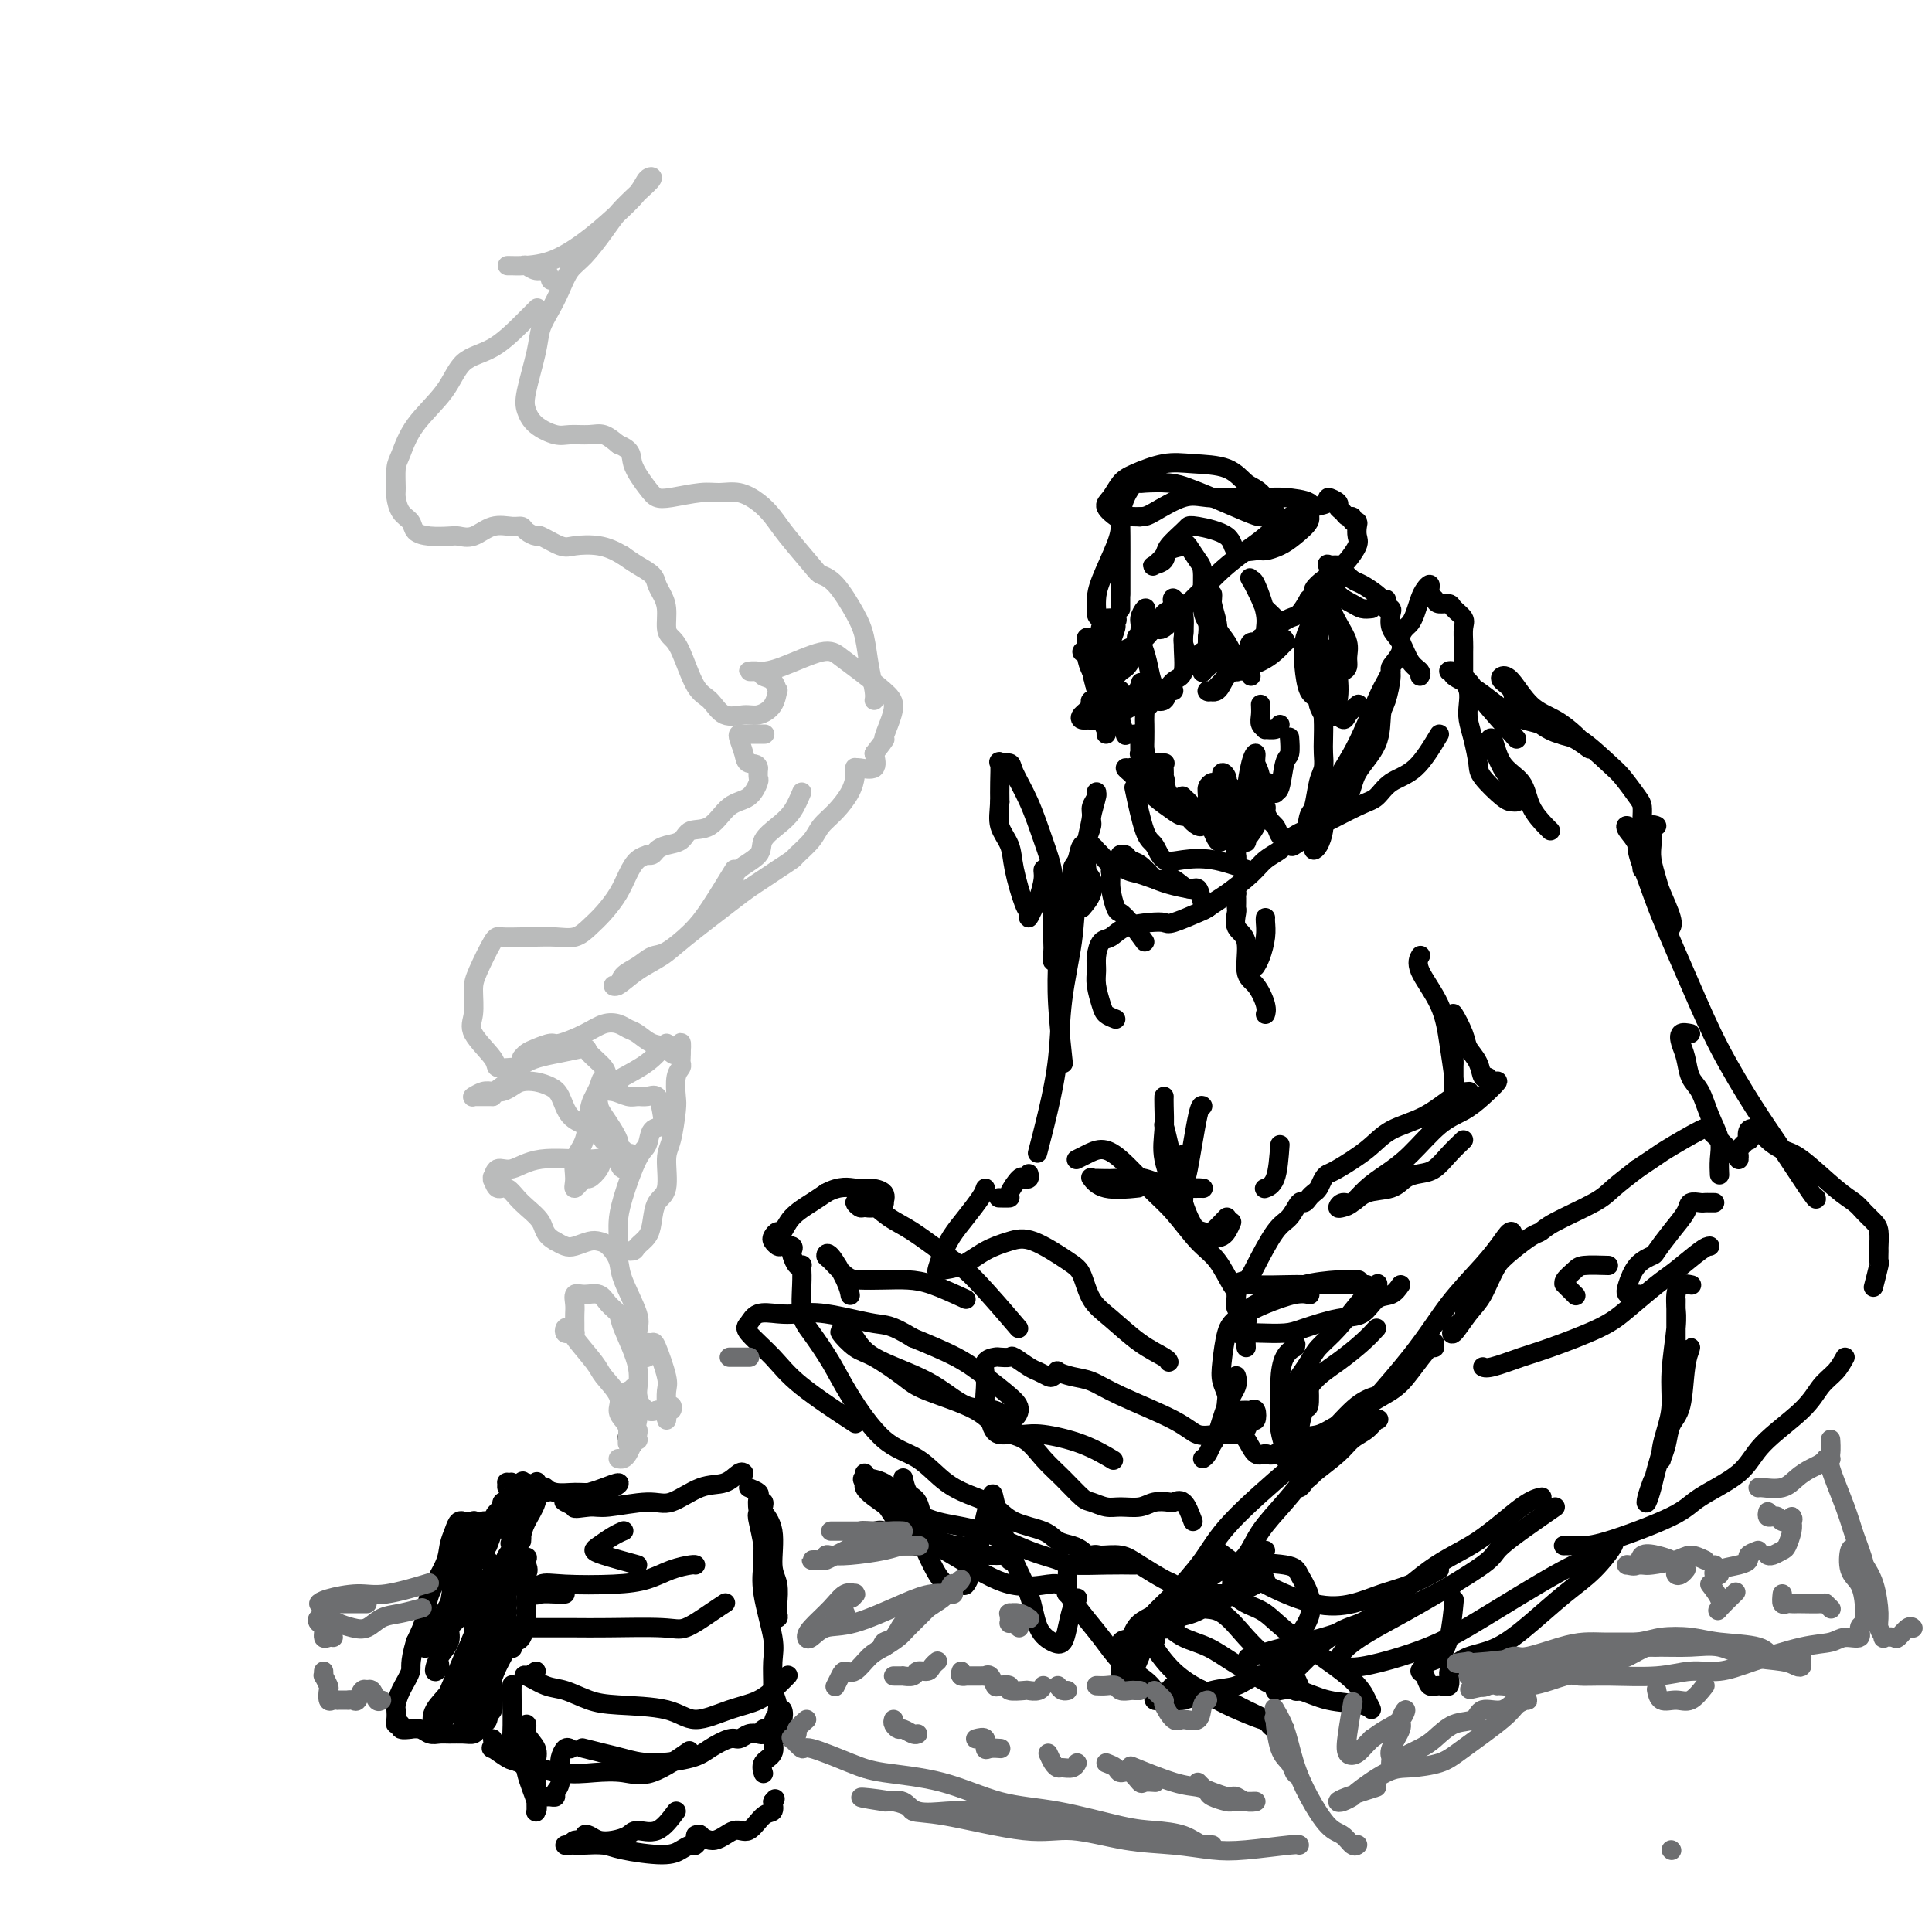 <svg viewBox='0 0 400 400' version='1.1' xmlns='http://www.w3.org/2000/svg' xmlns:xlink='http://www.w3.org/1999/xlink'><g fill='none' stroke='rgb(0,0,0)' stroke-width='4' stroke-linecap='round' stroke-linejoin='round'><path d='M237,161c0.104,-0.288 0.208,-0.577 0,-1c-0.208,-0.423 -0.727,-0.982 -1,-1c-0.273,-0.018 -0.299,0.504 0,1c0.299,0.496 0.925,0.968 1,1c0.075,0.032 -0.400,-0.374 0,0c0.400,0.374 1.676,1.528 2,2c0.324,0.472 -0.305,0.264 0,0c0.305,-0.264 1.545,-0.582 2,-1c0.455,-0.418 0.124,-0.935 0,-1c-0.124,-0.065 -0.040,0.321 0,0c0.040,-0.321 0.037,-1.348 0,-2c-0.037,-0.652 -0.108,-0.930 0,-1c0.108,-0.070 0.396,0.069 0,0c-0.396,-0.069 -1.475,-0.345 -2,0c-0.525,0.345 -0.496,1.310 0,2c0.496,0.690 1.460,1.104 2,2c0.540,0.896 0.654,2.276 1,3c0.346,0.724 0.922,0.794 1,1c0.078,0.206 -0.342,0.548 0,1c0.342,0.452 1.445,1.012 2,1c0.555,-0.012 0.564,-0.597 0,-1c-0.564,-0.403 -1.699,-0.622 -2,-1c-0.301,-0.378 0.231,-0.913 0,-1c-0.231,-0.087 -1.227,0.276 -2,0c-0.773,-0.276 -1.324,-1.190 -2,-2c-0.676,-0.810 -1.479,-1.517 -2,-2c-0.521,-0.483 -0.761,-0.741 -1,-1'/><path d='M236,160c-1.775,-1.454 -1.711,-1.089 -2,-1c-0.289,0.089 -0.929,-0.099 -1,0c-0.071,0.099 0.428,0.486 1,1c0.572,0.514 1.217,1.157 2,2c0.783,0.843 1.702,1.888 3,3c1.298,1.112 2.973,2.292 4,3c1.027,0.708 1.406,0.942 2,1c0.594,0.058 1.403,-0.062 2,0c0.597,0.062 0.983,0.305 1,0c0.017,-0.305 -0.333,-1.158 -1,-2c-0.667,-0.842 -1.650,-1.672 -2,-2c-0.350,-0.328 -0.066,-0.154 0,0c0.066,0.154 -0.085,0.290 0,1c0.085,0.710 0.405,1.996 1,3c0.595,1.004 1.465,1.725 2,2c0.535,0.275 0.736,0.103 1,0c0.264,-0.103 0.592,-0.138 1,0c0.408,0.138 0.895,0.447 1,0c0.105,-0.447 -0.172,-1.651 0,-2c0.172,-0.349 0.791,0.155 1,0c0.209,-0.155 0.006,-0.970 0,-1c-0.006,-0.030 0.184,0.724 0,1c-0.184,0.276 -0.741,0.074 -1,0c-0.259,-0.074 -0.221,-0.020 0,0c0.221,0.020 0.626,0.005 1,0c0.374,-0.005 0.716,-0.001 1,0c0.284,0.001 0.510,0.000 1,0c0.490,-0.000 1.245,-0.000 2,0'/><path d='M256,169c1.699,-0.309 1.945,-0.083 2,0c0.055,0.083 -0.081,0.023 0,0c0.081,-0.023 0.378,-0.008 0,0c-0.378,0.008 -1.433,0.010 -2,0c-0.567,-0.010 -0.646,-0.031 -1,0c-0.354,0.031 -0.983,0.116 -2,0c-1.017,-0.116 -2.421,-0.431 -3,0c-0.579,0.431 -0.331,1.609 0,2c0.331,0.391 0.747,-0.004 1,0c0.253,0.004 0.344,0.409 1,0c0.656,-0.409 1.878,-1.631 3,-2c1.122,-0.369 2.143,0.114 3,0c0.857,-0.114 1.548,-0.825 2,-1c0.452,-0.175 0.665,0.188 1,0c0.335,-0.188 0.794,-0.925 1,-1c0.206,-0.075 0.160,0.512 0,1c-0.160,0.488 -0.435,0.877 -1,1c-0.565,0.123 -1.419,-0.018 -2,0c-0.581,0.018 -0.887,0.197 -1,0c-0.113,-0.197 -0.032,-0.771 0,-1c0.032,-0.229 0.016,-0.115 0,0'/><path d='M256,166c-0.364,-0.474 -0.728,-0.947 -1,-1c-0.272,-0.053 -0.451,0.316 -1,0c-0.549,-0.316 -1.468,-1.316 -2,-2c-0.532,-0.684 -0.675,-1.053 -1,-1c-0.325,0.053 -0.830,0.529 -1,1c-0.170,0.471 -0.004,0.937 0,2c0.004,1.063 -0.153,2.722 0,4c0.153,1.278 0.615,2.176 1,3c0.385,0.824 0.691,1.575 1,2c0.309,0.425 0.620,0.524 1,0c0.380,-0.524 0.830,-1.672 1,-2c0.170,-0.328 0.060,0.165 0,-1c-0.060,-1.165 -0.071,-3.989 0,-6c0.071,-2.011 0.222,-3.208 0,-4c-0.222,-0.792 -0.818,-1.177 -1,-1c-0.182,0.177 0.050,0.916 0,1c-0.050,0.084 -0.383,-0.487 0,1c0.383,1.487 1.482,5.032 2,7c0.518,1.968 0.454,2.360 1,3c0.546,0.640 1.701,1.527 2,2c0.299,0.473 -0.260,0.533 0,0c0.260,-0.533 1.338,-1.658 2,-3c0.662,-1.342 0.909,-2.900 1,-4c0.091,-1.100 0.026,-1.743 0,-2c-0.026,-0.257 -0.013,-0.129 0,0'/><path d='M256,166c2.303,-1.919 4.606,-3.838 6,-4c1.394,-0.162 1.880,1.434 2,2c0.120,0.566 -0.125,0.102 0,0c0.125,-0.102 0.622,0.158 1,-1c0.378,-1.158 0.637,-3.733 1,-5c0.363,-1.267 0.828,-1.226 1,-2c0.172,-0.774 0.049,-2.364 0,-3c-0.049,-0.636 -0.025,-0.318 0,0'/><path d='M265,150c-0.188,0.428 -0.376,0.855 -1,1c-0.624,0.145 -1.684,0.007 -2,0c-0.316,-0.007 0.111,0.117 0,0c-0.111,-0.117 -0.762,-0.475 -1,-1c-0.238,-0.525 -0.064,-1.218 0,-2c0.064,-0.782 0.018,-1.652 0,-2c-0.018,-0.348 -0.009,-0.174 0,0'/><path d='M259,140c-0.236,-0.417 -0.471,-0.834 -1,-1c-0.529,-0.166 -1.351,-0.080 -2,0c-0.649,0.080 -1.125,0.155 -2,1c-0.875,0.845 -2.150,2.461 -3,3c-0.850,0.539 -1.276,0.002 -1,0c0.276,-0.002 1.253,0.532 2,0c0.747,-0.532 1.264,-2.129 2,-3c0.736,-0.871 1.689,-1.014 2,-1c0.311,0.014 -0.022,0.185 0,0c0.022,-0.185 0.398,-0.728 0,-1c-0.398,-0.272 -1.570,-0.275 -2,0c-0.430,0.275 -0.118,0.829 0,1c0.118,0.171 0.044,-0.039 0,0c-0.044,0.039 -0.057,0.327 0,0c0.057,-0.327 0.183,-1.270 1,-2c0.817,-0.730 2.325,-1.249 3,-2c0.675,-0.751 0.517,-1.734 1,-2c0.483,-0.266 1.605,0.187 2,0c0.395,-0.187 0.061,-1.012 0,-1c-0.061,0.012 0.150,0.863 0,1c-0.150,0.137 -0.662,-0.438 -1,0c-0.338,0.438 -0.504,1.889 -1,3c-0.496,1.111 -1.323,1.881 -1,2c0.323,0.119 1.797,-0.413 3,-1c1.203,-0.587 2.137,-1.230 3,-2c0.863,-0.770 1.655,-1.669 2,-2c0.345,-0.331 0.241,-0.095 0,0c-0.241,0.095 -0.621,0.047 -1,0'/><path d='M265,133c1.956,-1.556 -0.156,-0.444 -1,0c-0.844,0.444 -0.422,0.222 0,0'/><path d='M243,143c-0.364,-0.227 -0.727,-0.453 -1,0c-0.273,0.453 -0.455,1.586 -1,2c-0.545,0.414 -1.452,0.111 -2,0c-0.548,-0.111 -0.738,-0.029 -1,0c-0.262,0.029 -0.595,0.007 -1,0c-0.405,-0.007 -0.881,0.002 -1,0c-0.119,-0.002 0.119,-0.015 0,0c-0.119,0.015 -0.593,0.057 -1,0c-0.407,-0.057 -0.746,-0.211 -1,0c-0.254,0.211 -0.425,0.789 0,1c0.425,0.211 1.444,0.055 2,0c0.556,-0.055 0.649,-0.008 1,0c0.351,0.008 0.959,-0.023 1,0c0.041,0.023 -0.487,0.098 -1,0c-0.513,-0.098 -1.013,-0.370 -2,0c-0.987,0.370 -2.461,1.381 -4,2c-1.539,0.619 -3.145,0.846 -4,1c-0.855,0.154 -0.961,0.234 -1,0c-0.039,-0.234 -0.011,-0.781 0,-1c0.011,-0.219 0.006,-0.109 0,0'/><path d='M231,142c-1.099,0.135 -2.197,0.271 -3,1c-0.803,0.729 -1.309,2.053 -2,3c-0.691,0.947 -1.565,1.518 -2,2c-0.435,0.482 -0.432,0.875 0,1c0.432,0.125 1.291,-0.018 2,0c0.709,0.018 1.268,0.197 2,0c0.732,-0.197 1.638,-0.771 2,-1c0.362,-0.229 0.181,-0.115 0,0'/><path d='M231,142c0.490,2.532 0.979,5.064 1,6c0.021,0.936 -0.427,0.275 -1,0c-0.573,-0.275 -1.271,-0.163 -2,0c-0.729,0.163 -1.489,0.376 -2,0c-0.511,-0.376 -0.771,-1.340 -1,-2c-0.229,-0.660 -0.425,-1.016 0,-1c0.425,0.016 1.473,0.403 2,0c0.527,-0.403 0.533,-1.596 1,-2c0.467,-0.404 1.393,-0.019 2,0c0.607,0.019 0.894,-0.326 1,0c0.106,0.326 0.033,1.324 0,2c-0.033,0.676 -0.024,1.029 0,1c0.024,-0.029 0.062,-0.438 0,0c-0.062,0.438 -0.224,1.725 0,3c0.224,1.275 0.834,2.537 1,3c0.166,0.463 -0.113,0.127 0,0c0.113,-0.127 0.619,-0.045 1,0c0.381,0.045 0.638,0.053 1,0c0.362,-0.053 0.829,-0.168 1,0c0.171,0.168 0.045,0.619 0,1c-0.045,0.381 -0.008,0.691 0,1c0.008,0.309 -0.012,0.616 0,1c0.012,0.384 0.056,0.844 0,1c-0.056,0.156 -0.211,0.007 0,0c0.211,-0.007 0.788,0.126 1,0c0.212,-0.126 0.057,-0.513 0,-1c-0.057,-0.487 -0.018,-1.075 0,-2c0.018,-0.925 0.015,-2.186 0,-3c-0.015,-0.814 -0.043,-1.181 0,-2c0.043,-0.819 0.155,-2.091 0,-3c-0.155,-0.909 -0.578,-1.454 -1,-2'/><path d='M236,143c0.096,-2.255 0.337,-1.894 0,-1c-0.337,0.894 -1.253,2.321 -2,3c-0.747,0.679 -1.324,0.608 -2,1c-0.676,0.392 -1.449,1.245 -2,2c-0.551,0.755 -0.880,1.412 -1,1c-0.120,-0.412 -0.031,-1.894 0,-3c0.031,-1.106 0.005,-1.836 0,-3c-0.005,-1.164 0.012,-2.763 0,-4c-0.012,-1.237 -0.053,-2.112 0,-3c0.053,-0.888 0.199,-1.789 0,-3c-0.199,-1.211 -0.743,-2.732 -1,-3c-0.257,-0.268 -0.227,0.716 0,2c0.227,1.284 0.650,2.866 1,4c0.350,1.134 0.626,1.820 1,3c0.374,1.180 0.844,2.855 1,4c0.156,1.145 -0.004,1.762 0,2c0.004,0.238 0.170,0.098 0,0c-0.170,-0.098 -0.676,-0.155 -1,0c-0.324,0.155 -0.465,0.522 -1,0c-0.535,-0.522 -1.465,-1.933 -2,-3c-0.535,-1.067 -0.675,-1.789 -1,-3c-0.325,-1.211 -0.834,-2.912 -1,-4c-0.166,-1.088 0.011,-1.562 0,-2c-0.011,-0.438 -0.210,-0.838 0,-1c0.210,-0.162 0.830,-0.085 1,1c0.170,1.085 -0.108,3.177 0,5c0.108,1.823 0.602,3.378 1,5c0.398,1.622 0.699,3.311 1,5'/><path d='M228,148c0.694,3.086 0.929,2.801 1,3c0.071,0.199 -0.023,0.883 0,1c0.023,0.117 0.161,-0.334 0,-1c-0.161,-0.666 -0.622,-1.548 -1,-3c-0.378,-1.452 -0.672,-3.475 -1,-5c-0.328,-1.525 -0.691,-2.551 -1,-4c-0.309,-1.449 -0.564,-3.321 -1,-4c-0.436,-0.679 -1.053,-0.165 -1,0c0.053,0.165 0.777,-0.021 1,0c0.223,0.021 -0.053,0.247 0,1c0.053,0.753 0.436,2.032 1,3c0.564,0.968 1.308,1.626 2,2c0.692,0.374 1.333,0.463 2,0c0.667,-0.463 1.359,-1.477 2,-2c0.641,-0.523 1.231,-0.556 2,-2c0.769,-1.444 1.718,-4.298 2,-6c0.282,-1.702 -0.104,-2.252 0,-3c0.104,-0.748 0.696,-1.694 1,-2c0.304,-0.306 0.318,0.029 0,1c-0.318,0.971 -0.969,2.577 -1,4c-0.031,1.423 0.557,2.662 1,4c0.443,1.338 0.739,2.776 1,4c0.261,1.224 0.486,2.234 1,3c0.514,0.766 1.317,1.290 2,1c0.683,-0.290 1.248,-1.392 2,-2c0.752,-0.608 1.693,-0.721 2,-2c0.307,-1.279 -0.021,-3.724 0,-6c0.021,-2.276 0.390,-4.382 0,-6c-0.390,-1.618 -1.540,-2.748 -2,-3c-0.460,-0.252 -0.230,0.374 0,1'/><path d='M243,125c-0.128,-2.458 -0.447,-0.603 0,1c0.447,1.603 1.659,2.952 2,4c0.341,1.048 -0.189,1.793 0,3c0.189,1.207 1.098,2.875 2,4c0.902,1.125 1.798,1.705 2,2c0.202,0.295 -0.289,0.305 0,0c0.289,-0.305 1.360,-0.923 2,-2c0.640,-1.077 0.851,-2.612 1,-4c0.149,-1.388 0.235,-2.631 0,-4c-0.235,-1.369 -0.793,-2.866 -1,-4c-0.207,-1.134 -0.063,-1.907 0,-2c0.063,-0.093 0.046,0.493 0,1c-0.046,0.507 -0.121,0.934 0,2c0.121,1.066 0.437,2.770 1,4c0.563,1.230 1.374,1.986 2,3c0.626,1.014 1.067,2.287 2,3c0.933,0.713 2.357,0.865 3,1c0.643,0.135 0.505,0.253 1,0c0.495,-0.253 1.622,-0.876 2,-2c0.378,-1.124 0.008,-2.750 0,-4c-0.008,-1.250 0.345,-2.125 0,-4c-0.345,-1.875 -1.387,-4.749 -2,-6c-0.613,-1.251 -0.798,-0.879 -1,-1c-0.202,-0.121 -0.420,-0.735 0,0c0.420,0.735 1.477,2.821 2,4c0.523,1.179 0.510,1.453 1,2c0.490,0.547 1.482,1.368 2,2c0.518,0.632 0.562,1.077 1,1c0.438,-0.077 1.272,-0.675 2,-1c0.728,-0.325 1.351,-0.379 2,-1c0.649,-0.621 1.325,-1.811 2,-3'/><path d='M271,124c1.195,-0.951 0.684,-1.328 1,-2c0.316,-0.672 1.461,-1.637 2,-2c0.539,-0.363 0.472,-0.123 1,0c0.528,0.123 1.652,0.128 2,0c0.348,-0.128 -0.078,-0.390 0,-1c0.078,-0.610 0.662,-1.567 1,-2c0.338,-0.433 0.431,-0.341 1,-1c0.569,-0.659 1.612,-2.071 2,-3c0.388,-0.929 0.119,-1.377 0,-2c-0.119,-0.623 -0.087,-1.420 0,-2c0.087,-0.580 0.231,-0.943 0,-1c-0.231,-0.057 -0.837,0.192 -1,0c-0.163,-0.192 0.116,-0.824 0,-1c-0.116,-0.176 -0.628,0.106 -1,0c-0.372,-0.106 -0.606,-0.600 -1,-1c-0.394,-0.400 -0.950,-0.707 -1,-1c-0.050,-0.293 0.407,-0.572 0,-1c-0.407,-0.428 -1.676,-1.006 -2,-1c-0.324,0.006 0.298,0.594 0,1c-0.298,0.406 -1.517,0.628 -3,1c-1.483,0.372 -3.229,0.893 -5,2c-1.771,1.107 -3.568,2.801 -5,4c-1.432,1.199 -2.499,1.902 -4,3c-1.501,1.098 -3.437,2.592 -5,4c-1.563,1.408 -2.753,2.731 -4,4c-1.247,1.269 -2.552,2.484 -4,4c-1.448,1.516 -3.037,3.334 -4,4c-0.963,0.666 -1.298,0.179 -2,0c-0.702,-0.179 -1.772,-0.051 -2,0c-0.228,0.051 0.386,0.026 1,0'/><path d='M238,130c-5.598,4.056 -1.092,0.695 1,-1c2.092,-1.695 1.769,-1.726 2,-2c0.231,-0.274 1.015,-0.793 2,-1c0.985,-0.207 2.169,-0.102 2,0c-0.169,0.102 -1.692,0.202 -2,0c-0.308,-0.202 0.598,-0.705 0,0c-0.598,0.705 -2.700,2.617 -4,4c-1.300,1.383 -1.800,2.236 -3,3c-1.200,0.764 -3.102,1.438 -4,2c-0.898,0.562 -0.791,1.013 -1,1c-0.209,-0.013 -0.733,-0.491 -1,-1c-0.267,-0.509 -0.278,-1.050 0,-2c0.278,-0.950 0.845,-2.310 1,-3c0.155,-0.690 -0.102,-0.711 0,-1c0.102,-0.289 0.563,-0.847 0,-1c-0.563,-0.153 -2.151,0.097 -3,0c-0.849,-0.097 -0.958,-0.543 -1,-1c-0.042,-0.457 -0.015,-0.926 0,-1c0.015,-0.074 0.018,0.248 0,0c-0.018,-0.248 -0.057,-1.065 0,-2c0.057,-0.935 0.212,-1.989 1,-4c0.788,-2.011 2.211,-4.979 3,-7c0.789,-2.021 0.943,-3.096 1,-4c0.057,-0.904 0.015,-1.638 0,-2c-0.015,-0.362 -0.004,-0.351 0,0c0.004,0.351 0.001,1.043 0,2c-0.001,0.957 -0.000,2.181 0,4c0.000,1.819 0.000,4.234 0,6c-0.000,1.766 -0.000,2.883 0,4'/><path d='M232,123c0.000,2.950 0.000,3.325 0,3c-0.000,-0.325 -0.001,-1.349 0,-2c0.001,-0.651 0.002,-0.929 0,-2c-0.002,-1.071 -0.008,-2.936 0,-5c0.008,-2.064 0.030,-4.329 0,-6c-0.030,-1.671 -0.114,-2.749 0,-4c0.114,-1.251 0.424,-2.676 1,-4c0.576,-1.324 1.416,-2.549 2,-3c0.584,-0.451 0.911,-0.130 1,0c0.089,0.130 -0.062,0.070 1,0c1.062,-0.070 3.335,-0.148 5,0c1.665,0.148 2.721,0.522 4,1c1.279,0.478 2.781,1.061 5,2c2.219,0.939 5.154,2.234 7,3c1.846,0.766 2.602,1.004 3,1c0.398,-0.004 0.437,-0.250 1,0c0.563,0.250 1.648,0.994 2,1c0.352,0.006 -0.030,-0.727 0,-1c0.030,-0.273 0.473,-0.087 0,-1c-0.473,-0.913 -1.863,-2.926 -3,-4c-1.137,-1.074 -2.020,-1.210 -3,-2c-0.980,-0.790 -2.058,-2.235 -4,-3c-1.942,-0.765 -4.747,-0.850 -7,-1c-2.253,-0.150 -3.954,-0.364 -6,0c-2.046,0.364 -4.436,1.306 -6,2c-1.564,0.694 -2.303,1.138 -3,2c-0.697,0.862 -1.353,2.140 -2,3c-0.647,0.860 -1.287,1.303 -1,2c0.287,0.697 1.500,1.649 2,2c0.500,0.351 0.286,0.100 1,0c0.714,-0.100 2.357,-0.050 4,0'/><path d='M236,107c1.150,-0.044 1.526,-0.155 3,-1c1.474,-0.845 4.047,-2.423 6,-3c1.953,-0.577 3.285,-0.152 5,0c1.715,0.152 3.814,0.033 6,0c2.186,-0.033 4.459,0.021 6,0c1.541,-0.021 2.351,-0.115 4,0c1.649,0.115 4.136,0.440 5,1c0.864,0.560 0.106,1.355 0,2c-0.106,0.645 0.441,1.139 0,2c-0.441,0.861 -1.870,2.090 -3,3c-1.130,0.910 -1.961,1.503 -3,2c-1.039,0.497 -2.285,0.900 -3,1c-0.715,0.100 -0.899,-0.103 -2,0c-1.101,0.103 -3.119,0.512 -4,0c-0.881,-0.512 -0.625,-1.945 -2,-3c-1.375,-1.055 -4.381,-1.731 -6,-2c-1.619,-0.269 -1.852,-0.131 -2,0c-0.148,0.131 -0.209,0.256 -1,1c-0.791,0.744 -2.310,2.106 -3,3c-0.690,0.894 -0.552,1.319 -1,2c-0.448,0.681 -1.482,1.619 -2,2c-0.518,0.381 -0.519,0.204 0,0c0.519,-0.204 1.557,-0.437 2,-1c0.443,-0.563 0.291,-1.456 1,-2c0.709,-0.544 2.280,-0.738 3,-1c0.720,-0.262 0.589,-0.590 1,0c0.411,0.590 1.364,2.100 2,3c0.636,0.900 0.954,1.190 1,3c0.046,1.810 -0.180,5.141 0,7c0.180,1.859 0.766,2.245 1,3c0.234,0.755 0.117,1.877 0,3'/><path d='M250,132c0.089,3.156 -0.689,3.044 -1,3c-0.311,-0.044 -0.156,-0.022 0,0'/><path d='M255,163c-0.113,1.764 -0.226,3.528 0,5c0.226,1.472 0.791,2.653 1,4c0.209,1.347 0.064,2.860 0,4c-0.064,1.140 -0.045,1.908 0,2c0.045,0.092 0.116,-0.493 0,-1c-0.116,-0.507 -0.421,-0.937 0,-2c0.421,-1.063 1.567,-2.760 2,-4c0.433,-1.240 0.154,-2.025 0,-3c-0.154,-0.975 -0.182,-2.141 0,-4c0.182,-1.859 0.572,-4.411 1,-6c0.428,-1.589 0.892,-2.213 1,-2c0.108,0.213 -0.141,1.264 0,2c0.141,0.736 0.672,1.157 1,3c0.328,1.843 0.454,5.108 1,7c0.546,1.892 1.512,2.412 2,3c0.488,0.588 0.498,1.243 1,2c0.502,0.757 1.497,1.615 2,2c0.503,0.385 0.516,0.297 1,0c0.484,-0.297 1.440,-0.803 2,-2c0.560,-1.197 0.724,-3.086 1,-4c0.276,-0.914 0.662,-0.852 1,-2c0.338,-1.148 0.627,-3.507 1,-5c0.373,-1.493 0.831,-2.121 1,-3c0.169,-0.879 0.049,-2.010 0,-3c-0.049,-0.990 -0.027,-1.839 0,-3c0.027,-1.161 0.060,-2.635 0,-4c-0.060,-1.365 -0.212,-2.620 0,-4c0.212,-1.380 0.789,-2.885 1,-4c0.211,-1.115 0.057,-1.839 0,-2c-0.057,-0.161 -0.016,0.240 0,0c0.016,-0.240 0.008,-1.120 0,-2'/><path d='M275,137c0.649,-5.404 -0.229,-0.914 0,1c0.229,1.914 1.563,1.254 2,1c0.437,-0.254 -0.025,-0.101 0,0c0.025,0.101 0.537,0.149 1,0c0.463,-0.149 0.877,-0.495 1,-1c0.123,-0.505 -0.047,-1.170 0,-2c0.047,-0.830 0.310,-1.827 0,-3c-0.310,-1.173 -1.193,-2.523 -2,-4c-0.807,-1.477 -1.537,-3.081 -2,-4c-0.463,-0.919 -0.660,-1.154 -1,-1c-0.340,0.154 -0.824,0.698 -1,2c-0.176,1.302 -0.044,3.361 0,5c0.044,1.639 -0.001,2.857 0,5c0.001,2.143 0.046,5.209 0,7c-0.046,1.791 -0.184,2.306 0,3c0.184,0.694 0.690,1.565 1,2c0.310,0.435 0.424,0.433 1,0c0.576,-0.433 1.614,-1.297 2,-3c0.386,-1.703 0.121,-4.247 0,-6c-0.121,-1.753 -0.098,-2.717 0,-4c0.098,-1.283 0.271,-2.886 0,-4c-0.271,-1.114 -0.987,-1.738 -2,-2c-1.013,-0.262 -2.322,-0.161 -3,0c-0.678,0.161 -0.726,0.384 -1,1c-0.274,0.616 -0.775,1.626 -1,3c-0.225,1.374 -0.174,3.111 0,5c0.174,1.889 0.469,3.929 1,5c0.531,1.071 1.297,1.173 2,2c0.703,0.827 1.344,2.379 2,3c0.656,0.621 1.328,0.310 2,0'/><path d='M277,148c1.417,1.667 1.458,0.833 2,0c0.542,-0.833 1.583,-1.667 2,-2c0.417,-0.333 0.208,-0.167 0,0'/><path d='M284,126c-0.694,0.076 -1.387,0.152 -2,0c-0.613,-0.152 -1.144,-0.532 -2,-1c-0.856,-0.468 -2.035,-1.025 -3,-2c-0.965,-0.975 -1.716,-2.367 -2,-3c-0.284,-0.633 -0.102,-0.508 0,-1c0.102,-0.492 0.125,-1.603 0,-2c-0.125,-0.397 -0.397,-0.080 0,0c0.397,0.080 1.462,-0.077 2,0c0.538,0.077 0.550,0.388 1,1c0.450,0.612 1.340,1.526 2,2c0.660,0.474 1.091,0.509 2,1c0.909,0.491 2.296,1.438 3,2c0.704,0.562 0.725,0.740 1,1c0.275,0.260 0.806,0.603 1,1c0.194,0.397 0.052,0.848 0,1c-0.052,0.152 -0.015,0.005 0,0c0.015,-0.005 0.008,0.132 0,0c-0.008,-0.132 -0.016,-0.531 0,-1c0.016,-0.469 0.055,-1.006 0,-1c-0.055,0.006 -0.205,0.556 0,1c0.205,0.444 0.764,0.784 1,1c0.236,0.216 0.148,0.309 0,1c-0.148,0.691 -0.355,1.979 0,3c0.355,1.021 1.272,1.776 2,3c0.728,1.224 1.267,2.916 2,4c0.733,1.084 1.659,1.561 2,2c0.341,0.439 0.097,0.840 0,1c-0.097,0.160 -0.049,0.080 0,0'/><path d='M288,139c-0.290,0.619 -0.581,1.238 -1,2c-0.419,0.762 -0.967,1.667 -2,4c-1.033,2.333 -2.550,6.096 -4,9c-1.450,2.904 -2.834,4.950 -4,7c-1.166,2.050 -2.113,4.103 -3,6c-0.887,1.897 -1.712,3.638 -2,5c-0.288,1.362 -0.039,2.346 0,3c0.039,0.654 -0.133,0.977 0,1c0.133,0.023 0.572,-0.253 1,-1c0.428,-0.747 0.847,-1.965 1,-3c0.153,-1.035 0.040,-1.888 1,-3c0.960,-1.112 2.992,-2.483 4,-4c1.008,-1.517 0.992,-3.180 2,-5c1.008,-1.820 3.038,-3.795 4,-6c0.962,-2.205 0.854,-4.638 1,-6c0.146,-1.362 0.546,-1.653 1,-3c0.454,-1.347 0.962,-3.751 1,-5c0.038,-1.249 -0.393,-1.342 0,-2c0.393,-0.658 1.611,-1.880 2,-3c0.389,-1.120 -0.050,-2.138 0,-3c0.050,-0.862 0.591,-1.568 1,-2c0.409,-0.432 0.688,-0.590 1,-1c0.312,-0.410 0.658,-1.074 1,-2c0.342,-0.926 0.679,-2.116 1,-3c0.321,-0.884 0.625,-1.463 1,-2c0.375,-0.537 0.822,-1.030 1,-1c0.178,0.030 0.086,0.585 0,1c-0.086,0.415 -0.168,0.690 0,1c0.168,0.310 0.584,0.655 1,1'/><path d='M297,124c0.267,0.700 0.436,0.949 1,1c0.564,0.051 1.524,-0.095 2,0c0.476,0.095 0.467,0.433 1,1c0.533,0.567 1.607,1.364 2,2c0.393,0.636 0.105,1.113 0,2c-0.105,0.887 -0.028,2.185 0,3c0.028,0.815 0.008,1.146 0,2c-0.008,0.854 -0.002,2.230 0,3c0.002,0.770 0.001,0.934 0,1c-0.001,0.066 -0.000,0.033 0,0'/><path d='M298,152c-1.621,2.702 -3.243,5.404 -5,7c-1.757,1.596 -3.650,2.087 -5,3c-1.350,0.913 -2.158,2.248 -3,3c-0.842,0.752 -1.718,0.922 -4,2c-2.282,1.078 -5.969,3.063 -8,4c-2.031,0.937 -2.404,0.825 -3,1c-0.596,0.175 -1.415,0.638 -2,1c-0.585,0.362 -0.937,0.624 -1,1c-0.063,0.376 0.162,0.865 0,1c-0.162,0.135 -0.711,-0.084 -1,0c-0.289,0.084 -0.319,0.470 -1,1c-0.681,0.530 -2.014,1.204 -3,2c-0.986,0.796 -1.626,1.715 -3,3c-1.374,1.285 -3.481,2.935 -5,4c-1.519,1.065 -2.451,1.545 -3,2c-0.549,0.455 -0.717,0.885 -1,1c-0.283,0.115 -0.681,-0.085 -1,-1c-0.319,-0.915 -0.560,-2.546 -1,-3c-0.440,-0.454 -1.079,0.267 -2,0c-0.921,-0.267 -2.124,-1.524 -3,-2c-0.876,-0.476 -1.426,-0.173 -2,0c-0.574,0.173 -1.173,0.214 -2,0c-0.827,-0.214 -1.883,-0.684 -3,-1c-1.117,-0.316 -2.296,-0.478 -3,-1c-0.704,-0.522 -0.932,-1.404 -1,-2c-0.068,-0.596 0.026,-0.904 0,-1c-0.026,-0.096 -0.170,0.021 0,0c0.170,-0.021 0.654,-0.181 1,0c0.346,0.181 0.555,0.703 1,1c0.445,0.297 1.127,0.371 2,1c0.873,0.629 1.936,1.815 3,3'/><path d='M239,182c2.644,1.222 5.756,1.778 7,2c1.244,0.222 0.622,0.111 0,0'/><path d='M262,190c-0.022,0.188 -0.045,0.376 0,1c0.045,0.624 0.156,1.683 0,3c-0.156,1.317 -0.581,2.893 -1,4c-0.419,1.107 -0.834,1.745 -1,2c-0.166,0.255 -0.083,0.128 0,0'/><path d='M258,180c-2.387,-0.823 -4.775,-1.646 -7,-2c-2.225,-0.354 -4.288,-0.240 -6,0c-1.712,0.240 -3.072,0.606 -4,0c-0.928,-0.606 -1.424,-2.183 -2,-3c-0.576,-0.817 -1.232,-0.874 -2,-3c-0.768,-2.126 -1.648,-6.322 -2,-8c-0.352,-1.678 -0.176,-0.839 0,0'/><path d='M303,141c-0.112,-0.154 -0.223,-0.307 0,0c0.223,0.307 0.782,1.076 1,2c0.218,0.924 0.097,2.003 0,3c-0.097,0.997 -0.170,1.913 0,3c0.170,1.087 0.584,2.344 1,4c0.416,1.656 0.833,3.712 1,5c0.167,1.288 0.084,1.808 1,3c0.916,1.192 2.832,3.056 4,4c1.168,0.944 1.589,0.967 2,1c0.411,0.033 0.811,0.075 1,0c0.189,-0.075 0.165,-0.267 0,-1c-0.165,-0.733 -0.472,-2.008 -1,-3c-0.528,-0.992 -1.276,-1.700 -2,-3c-0.724,-1.300 -1.424,-3.192 -2,-4c-0.576,-0.808 -1.029,-0.531 -1,-1c0.029,-0.469 0.540,-1.685 1,-1c0.460,0.685 0.869,3.269 2,5c1.131,1.731 2.983,2.607 4,4c1.017,1.393 1.201,3.301 2,5c0.799,1.699 2.215,3.188 3,4c0.785,0.812 0.939,0.946 1,1c0.061,0.054 0.031,0.027 0,0'/><path d='M314,153c-2.699,-2.989 -5.398,-5.978 -7,-8c-1.602,-2.022 -2.107,-3.076 -3,-4c-0.893,-0.924 -2.174,-1.719 -3,-2c-0.826,-0.281 -1.199,-0.048 -1,0c0.199,0.048 0.969,-0.091 1,0c0.031,0.091 -0.676,0.410 0,1c0.676,0.590 2.735,1.452 5,3c2.265,1.548 4.734,3.782 7,5c2.266,1.218 4.328,1.420 6,2c1.672,0.580 2.955,1.538 4,2c1.045,0.462 1.852,0.430 3,1c1.148,0.570 2.636,1.744 3,2c0.364,0.256 -0.395,-0.404 -1,-1c-0.605,-0.596 -1.055,-1.127 -2,-2c-0.945,-0.873 -2.385,-2.088 -4,-3c-1.615,-0.912 -3.406,-1.521 -5,-3c-1.594,-1.479 -2.990,-3.826 -4,-5c-1.010,-1.174 -1.633,-1.174 -2,-1c-0.367,0.174 -0.476,0.521 0,1c0.476,0.479 1.538,1.089 2,2c0.462,0.911 0.326,2.124 1,3c0.674,0.876 2.159,1.414 3,2c0.841,0.586 1.039,1.219 2,2c0.961,0.781 2.684,1.711 4,2c1.316,0.289 2.223,-0.065 4,1c1.777,1.065 4.424,3.547 6,5c1.576,1.453 2.083,1.878 3,3c0.917,1.122 2.246,2.940 3,4c0.754,1.060 0.934,1.362 1,2c0.066,0.638 0.019,1.611 0,2c-0.019,0.389 -0.009,0.195 0,0'/><path d='M343,171c-0.421,-0.183 -0.841,-0.365 -1,0c-0.159,0.365 -0.055,1.278 0,2c0.055,0.722 0.061,1.254 0,2c-0.061,0.746 -0.188,1.706 0,3c0.188,1.294 0.691,2.921 1,4c0.309,1.079 0.423,1.609 1,3c0.577,1.391 1.617,3.644 2,5c0.383,1.356 0.109,1.816 0,2c-0.109,0.184 -0.055,0.092 0,0'/><path d='M340,180c-0.213,-1.816 -0.427,-3.633 -1,-5c-0.573,-1.367 -1.507,-2.286 -2,-3c-0.493,-0.714 -0.546,-1.224 0,-1c0.546,0.224 1.691,1.181 2,2c0.309,0.819 -0.220,1.501 0,3c0.220,1.499 1.187,3.816 2,6c0.813,2.184 1.471,4.235 3,8c1.529,3.765 3.930,9.244 6,14c2.070,4.756 3.808,8.787 6,13c2.192,4.213 4.836,8.607 7,12c2.164,3.393 3.848,5.786 6,9c2.152,3.214 4.772,7.250 6,9c1.228,1.750 1.065,1.214 1,1c-0.065,-0.214 -0.033,-0.107 0,0'/><path d='M350,214c-0.820,-0.164 -1.639,-0.327 -2,0c-0.361,0.327 -0.263,1.146 0,2c0.263,0.854 0.691,1.743 1,3c0.309,1.257 0.500,2.881 1,4c0.500,1.119 1.311,1.733 2,3c0.689,1.267 1.256,3.188 2,5c0.744,1.812 1.663,3.517 2,5c0.337,1.483 0.091,2.745 0,4c-0.091,1.255 -0.026,2.501 0,3c0.026,0.499 0.013,0.249 0,0'/><path d='M355,249c-0.324,0.003 -0.649,0.005 -1,0c-0.351,-0.005 -0.729,-0.018 -1,0c-0.271,0.018 -0.434,0.068 -1,0c-0.566,-0.068 -1.536,-0.254 -2,0c-0.464,0.254 -0.421,0.948 -1,2c-0.579,1.052 -1.780,2.463 -3,4c-1.220,1.537 -2.458,3.200 -3,4c-0.542,0.800 -0.386,0.736 -1,1c-0.614,0.264 -1.996,0.855 -3,2c-1.004,1.145 -1.630,2.843 -2,4c-0.370,1.157 -0.484,1.773 0,2c0.484,0.227 1.567,0.065 2,0c0.433,-0.065 0.217,-0.032 0,0'/><path d='M354,258c-0.360,0.027 -0.719,0.053 -2,1c-1.281,0.947 -3.483,2.813 -5,4c-1.517,1.187 -2.349,1.693 -4,3c-1.651,1.307 -4.119,3.416 -6,5c-1.881,1.584 -3.173,2.645 -6,4c-2.827,1.355 -7.188,3.004 -10,4c-2.812,0.996 -4.073,1.339 -6,2c-1.927,0.661 -4.519,1.639 -6,2c-1.481,0.361 -1.852,0.103 -2,0c-0.148,-0.103 -0.074,-0.052 0,0'/><path d='M297,278c0.013,0.548 0.027,1.095 0,1c-0.027,-0.095 -0.094,-0.833 -1,0c-0.906,0.833 -2.652,3.236 -4,5c-1.348,1.764 -2.298,2.888 -4,4c-1.702,1.112 -4.156,2.211 -6,4c-1.844,1.789 -3.080,4.266 -5,7c-1.920,2.734 -4.525,5.723 -6,7c-1.475,1.277 -1.818,0.841 -2,1c-0.182,0.159 -0.201,0.912 0,1c0.201,0.088 0.624,-0.490 1,-1c0.376,-0.510 0.706,-0.953 2,-2c1.294,-1.047 3.551,-2.697 5,-4c1.449,-1.303 2.089,-2.259 3,-3c0.911,-0.741 2.092,-1.269 3,-2c0.908,-0.731 1.542,-1.667 2,-2c0.458,-0.333 0.740,-0.064 0,0c-0.740,0.064 -2.502,-0.076 -4,0c-1.498,0.076 -2.731,0.369 -4,1c-1.269,0.631 -2.575,1.599 -4,2c-1.425,0.401 -2.971,0.233 -4,1c-1.029,0.767 -1.543,2.468 -2,3c-0.457,0.532 -0.858,-0.104 -1,0c-0.142,0.104 -0.024,0.950 0,1c0.024,0.050 -0.047,-0.694 0,-1c0.047,-0.306 0.210,-0.172 0,-1c-0.210,-0.828 -0.795,-2.618 -1,-4c-0.205,-1.382 -0.030,-2.357 0,-4c0.030,-1.643 -0.085,-3.956 0,-6c0.085,-2.044 0.369,-3.820 1,-5c0.631,-1.180 1.609,-1.766 2,-2c0.391,-0.234 0.196,-0.117 0,0'/><path d='M268,279c0.500,-1.167 0.250,-0.583 0,0'/><path d='M271,286c0.083,2.112 0.166,4.224 0,5c-0.166,0.776 -0.583,0.218 -1,1c-0.417,0.782 -0.836,2.906 -1,4c-0.164,1.094 -0.075,1.159 -1,2c-0.925,0.841 -2.866,2.460 -4,3c-1.134,0.540 -1.460,0.003 -2,0c-0.540,-0.003 -1.292,0.530 -2,0c-0.708,-0.530 -1.370,-2.123 -2,-3c-0.630,-0.877 -1.227,-1.040 -2,-2c-0.773,-0.960 -1.721,-2.719 -2,-4c-0.279,-1.281 0.112,-2.085 0,-3c-0.112,-0.915 -0.727,-1.939 -1,-3c-0.273,-1.061 -0.205,-2.157 0,-4c0.205,-1.843 0.547,-4.434 1,-6c0.453,-1.566 1.016,-2.108 2,-3c0.984,-0.892 2.390,-2.134 4,-3c1.610,-0.866 3.423,-1.356 5,-2c1.577,-0.644 2.918,-1.441 5,-2c2.082,-0.559 4.907,-0.881 7,-1c2.093,-0.119 3.455,-0.034 4,0c0.545,0.034 0.272,0.017 0,0'/><path d='M290,266c-0.570,0.819 -1.139,1.637 -2,2c-0.861,0.363 -2.013,0.269 -3,1c-0.987,0.731 -1.808,2.287 -3,3c-1.192,0.713 -2.756,0.583 -5,1c-2.244,0.417 -5.169,1.381 -7,2c-1.831,0.619 -2.569,0.892 -4,1c-1.431,0.108 -3.555,0.051 -5,0c-1.445,-0.051 -2.209,-0.096 -3,0c-0.791,0.096 -1.608,0.334 -2,0c-0.392,-0.334 -0.361,-1.238 0,-2c0.361,-0.762 1.050,-1.381 2,-2c0.950,-0.619 2.162,-1.238 4,-2c1.838,-0.762 4.303,-1.667 6,-2c1.697,-0.333 2.628,-0.095 3,0c0.372,0.095 0.186,0.048 0,0'/><path d='M285,275c-0.831,0.902 -1.663,1.804 -3,3c-1.337,1.196 -3.181,2.688 -5,4c-1.819,1.312 -3.613,2.446 -5,4c-1.387,1.554 -2.368,3.528 -3,5c-0.632,1.472 -0.916,2.441 -1,3c-0.084,0.559 0.031,0.707 0,1c-0.031,0.293 -0.208,0.731 0,1c0.208,0.269 0.802,0.367 1,0c0.198,-0.367 -0.000,-1.201 0,-2c0.000,-0.799 0.198,-1.564 0,-2c-0.198,-0.436 -0.793,-0.542 -1,-1c-0.207,-0.458 -0.026,-1.266 0,-2c0.026,-0.734 -0.101,-1.394 0,-2c0.101,-0.606 0.432,-1.159 1,-2c0.568,-0.841 1.375,-1.970 2,-3c0.625,-1.030 1.068,-1.961 2,-3c0.932,-1.039 2.353,-2.186 4,-4c1.647,-1.814 3.520,-4.296 5,-6c1.480,-1.704 2.566,-2.630 3,-3c0.434,-0.370 0.217,-0.185 0,0'/><path d='M283,266c-0.704,-0.001 -1.408,-0.003 -4,0c-2.592,0.003 -7.072,0.010 -9,0c-1.928,-0.010 -1.303,-0.038 -3,0c-1.697,0.038 -5.716,0.141 -8,0c-2.284,-0.141 -2.832,-0.526 -3,0c-0.168,0.526 0.044,1.963 0,2c-0.044,0.037 -0.346,-1.325 0,-2c0.346,-0.675 1.339,-0.662 2,-1c0.661,-0.338 0.989,-1.028 2,-3c1.011,-1.972 2.705,-5.225 4,-7c1.295,-1.775 2.192,-2.073 3,-3c0.808,-0.927 1.526,-2.485 2,-3c0.474,-0.515 0.704,0.013 1,0c0.296,-0.013 0.657,-0.567 1,-1c0.343,-0.433 0.669,-0.744 1,-1c0.331,-0.256 0.668,-0.459 1,-1c0.332,-0.541 0.659,-1.422 1,-2c0.341,-0.578 0.697,-0.852 1,-1c0.303,-0.148 0.552,-0.169 2,-1c1.448,-0.831 4.094,-2.471 6,-4c1.906,-1.529 3.071,-2.946 5,-4c1.929,-1.054 4.620,-1.747 7,-3c2.380,-1.253 4.448,-3.068 6,-4c1.552,-0.932 2.586,-0.981 3,-1c0.414,-0.019 0.207,-0.010 0,0'/><path d='M303,236c-0.999,0.955 -1.998,1.909 -3,3c-1.002,1.091 -2.008,2.318 -3,3c-0.992,0.682 -1.970,0.817 -3,1c-1.030,0.183 -2.110,0.412 -3,1c-0.890,0.588 -1.588,1.534 -3,2c-1.412,0.466 -3.539,0.451 -5,1c-1.461,0.549 -2.257,1.662 -3,2c-0.743,0.338 -1.434,-0.101 -2,0c-0.566,0.101 -1.006,0.740 -1,1c0.006,0.260 0.456,0.141 1,0c0.544,-0.141 1.180,-0.303 2,-1c0.820,-0.697 1.825,-1.929 3,-3c1.175,-1.071 2.519,-1.980 4,-3c1.481,-1.020 3.099,-2.152 5,-4c1.901,-1.848 4.086,-4.413 6,-6c1.914,-1.587 3.557,-2.195 5,-3c1.443,-0.805 2.685,-1.807 4,-3c1.315,-1.193 2.704,-2.577 3,-3c0.296,-0.423 -0.502,0.116 -1,0c-0.498,-0.116 -0.695,-0.886 -1,-1c-0.305,-0.114 -0.716,0.427 -1,0c-0.284,-0.427 -0.440,-1.821 -1,-3c-0.560,-1.179 -1.523,-2.143 -2,-3c-0.477,-0.857 -0.468,-1.609 -1,-3c-0.532,-1.391 -1.607,-3.423 -2,-4c-0.393,-0.577 -0.105,0.299 0,1c0.105,0.701 0.028,1.227 0,2c-0.028,0.773 -0.008,1.792 0,3c0.008,1.208 0.004,2.604 0,4'/><path d='M301,220c-0.001,2.318 -0.003,3.113 0,4c0.003,0.887 0.011,1.868 0,2c-0.011,0.132 -0.043,-0.583 0,-1c0.043,-0.417 0.159,-0.536 0,-2c-0.159,-1.464 -0.592,-4.274 -1,-7c-0.408,-2.726 -0.790,-5.370 -2,-8c-1.210,-2.630 -3.249,-5.247 -4,-7c-0.751,-1.753 -0.215,-2.644 0,-3c0.215,-0.356 0.107,-0.178 0,0'/><path d='M231,211c-0.763,-0.298 -1.525,-0.596 -2,-1c-0.475,-0.404 -0.661,-0.914 -1,-2c-0.339,-1.086 -0.831,-2.748 -1,-4c-0.169,-1.252 -0.014,-2.093 0,-3c0.014,-0.907 -0.114,-1.879 0,-3c0.114,-1.121 0.468,-2.392 1,-3c0.532,-0.608 1.242,-0.553 2,-1c0.758,-0.447 1.566,-1.395 3,-2c1.434,-0.605 3.496,-0.868 5,-1c1.504,-0.132 2.451,-0.133 3,0c0.549,0.133 0.700,0.400 2,0c1.300,-0.400 3.750,-1.466 5,-2c1.250,-0.534 1.302,-0.537 2,-1c0.698,-0.463 2.044,-1.388 3,-2c0.956,-0.612 1.524,-0.911 2,-1c0.476,-0.089 0.860,0.032 1,0c0.140,-0.032 0.037,-0.215 0,0c-0.037,0.215 -0.009,0.829 0,1c0.009,0.171 0.000,-0.102 0,0c-0.000,0.102 0.008,0.579 0,1c-0.008,0.421 -0.032,0.785 0,1c0.032,0.215 0.119,0.282 0,1c-0.119,0.718 -0.445,2.086 0,3c0.445,0.914 1.660,1.373 2,3c0.340,1.627 -0.196,4.422 0,6c0.196,1.578 1.125,1.938 2,3c0.875,1.062 1.697,2.824 2,4c0.303,1.176 0.087,1.764 0,2c-0.087,0.236 -0.043,0.118 0,0'/><path d='M265,237c-0.200,2.733 -0.400,5.467 -1,7c-0.600,1.533 -1.600,1.867 -2,2c-0.400,0.133 -0.200,0.067 0,0'/><path d='M237,195c-1.063,-1.468 -2.127,-2.936 -3,-4c-0.873,-1.064 -1.556,-1.724 -2,-2c-0.444,-0.276 -0.651,-0.169 -1,-1c-0.349,-0.831 -0.842,-2.599 -1,-4c-0.158,-1.401 0.018,-2.435 0,-3c-0.018,-0.565 -0.229,-0.662 0,-1c0.229,-0.338 0.896,-0.917 1,-1c0.104,-0.083 -0.357,0.329 -1,0c-0.643,-0.329 -1.467,-1.399 -2,-2c-0.533,-0.601 -0.774,-0.734 -1,-1c-0.226,-0.266 -0.437,-0.665 -1,-1c-0.563,-0.335 -1.478,-0.606 -2,0c-0.522,0.606 -0.650,2.088 -1,3c-0.350,0.912 -0.921,1.252 -1,2c-0.079,0.748 0.333,1.902 0,4c-0.333,2.098 -1.410,5.138 -2,7c-0.590,1.862 -0.695,2.545 -1,4c-0.305,1.455 -0.812,3.683 -1,4c-0.188,0.317 -0.056,-1.276 0,-2c0.056,-0.724 0.035,-0.579 0,-2c-0.035,-1.421 -0.083,-4.408 0,-7c0.083,-2.592 0.297,-4.790 0,-7c-0.297,-2.210 -1.106,-4.434 -2,-7c-0.894,-2.566 -1.872,-5.475 -3,-8c-1.128,-2.525 -2.407,-4.665 -3,-6c-0.593,-1.335 -0.499,-1.866 -1,-2c-0.501,-0.134 -1.598,0.129 -2,0c-0.402,-0.129 -0.108,-0.650 0,0c0.108,0.650 0.031,2.471 0,4c-0.031,1.529 -0.015,2.764 0,4'/><path d='M207,166c-0.113,2.180 -0.394,3.630 0,5c0.394,1.370 1.464,2.660 2,4c0.536,1.340 0.539,2.731 1,5c0.461,2.269 1.380,5.417 2,7c0.620,1.583 0.941,1.602 1,2c0.059,0.398 -0.143,1.175 0,1c0.143,-0.175 0.630,-1.301 1,-2c0.370,-0.699 0.624,-0.972 1,-2c0.376,-1.028 0.875,-2.812 1,-4c0.125,-1.188 -0.124,-1.780 0,-2c0.124,-0.220 0.621,-0.068 1,0c0.379,0.068 0.641,0.051 1,2c0.359,1.949 0.814,5.862 1,9c0.186,3.138 0.101,5.501 0,8c-0.101,2.499 -0.220,5.134 0,9c0.220,3.866 0.777,8.962 1,11c0.223,2.038 0.111,1.019 0,0'/><path d='M224,188c0.814,-0.959 1.629,-1.918 2,-3c0.371,-1.082 0.300,-2.286 0,-3c-0.300,-0.714 -0.827,-0.937 -1,-2c-0.173,-1.063 0.010,-2.964 0,-4c-0.010,-1.036 -0.213,-1.206 0,-2c0.213,-0.794 0.843,-2.211 1,-3c0.157,-0.789 -0.158,-0.951 0,-2c0.158,-1.049 0.789,-2.984 1,-4c0.211,-1.016 0.002,-1.114 0,-1c-0.002,0.114 0.203,0.439 0,1c-0.203,0.561 -0.813,1.358 -1,2c-0.187,0.642 0.048,1.128 0,2c-0.048,0.872 -0.379,2.129 -1,5c-0.621,2.871 -1.531,7.356 -2,11c-0.469,3.644 -0.497,6.449 -1,10c-0.503,3.551 -1.480,7.849 -2,12c-0.520,4.151 -0.583,8.154 -1,12c-0.417,3.846 -1.189,7.536 -2,11c-0.811,3.464 -1.660,6.704 -2,8c-0.340,1.296 -0.170,0.648 0,0'/><path d='M213,243c0.100,0.400 0.201,0.801 0,1c-0.201,0.199 -0.702,0.197 -1,0c-0.298,-0.197 -0.392,-0.589 -1,0c-0.608,0.589 -1.730,2.158 -2,3c-0.270,0.842 0.312,0.958 0,1c-0.312,0.042 -1.518,0.012 -2,0c-0.482,-0.012 -0.241,-0.006 0,0'/><path d='M204,246c-0.160,0.488 -0.320,0.975 -1,2c-0.680,1.025 -1.880,2.586 -3,4c-1.120,1.414 -2.159,2.679 -3,4c-0.841,1.321 -1.482,2.698 -2,4c-0.518,1.302 -0.912,2.528 -1,3c-0.088,0.472 0.129,0.190 1,0c0.871,-0.190 2.397,-0.286 4,-1c1.603,-0.714 3.283,-2.044 5,-3c1.717,-0.956 3.470,-1.536 5,-2c1.530,-0.464 2.837,-0.811 5,0c2.163,0.811 5.182,2.780 7,4c1.818,1.220 2.435,1.693 3,3c0.565,1.307 1.080,3.450 2,5c0.920,1.550 2.247,2.506 4,4c1.753,1.494 3.934,3.524 6,5c2.066,1.476 4.018,2.397 5,3c0.982,0.603 0.995,0.886 1,1c0.005,0.114 0.003,0.057 0,0'/><path d='M254,288c0.364,1.153 0.728,2.307 1,3c0.272,0.693 0.452,0.926 1,1c0.548,0.074 1.464,-0.010 2,0c0.536,0.010 0.691,0.114 1,0c0.309,-0.114 0.772,-0.447 1,0c0.228,0.447 0.221,1.674 0,2c-0.221,0.326 -0.657,-0.251 -1,0c-0.343,0.251 -0.595,1.328 -1,2c-0.405,0.672 -0.964,0.938 -2,1c-1.036,0.062 -2.548,-0.081 -4,0c-1.452,0.081 -2.842,0.387 -4,0c-1.158,-0.387 -2.083,-1.466 -5,-3c-2.917,-1.534 -7.824,-3.522 -11,-5c-3.176,-1.478 -4.620,-2.445 -6,-3c-1.380,-0.555 -2.698,-0.698 -4,-1c-1.302,-0.302 -2.590,-0.764 -3,-1c-0.410,-0.236 0.057,-0.247 0,0c-0.057,0.247 -0.639,0.752 -1,1c-0.361,0.248 -0.501,0.238 -1,0c-0.499,-0.238 -1.356,-0.705 -2,-1c-0.644,-0.295 -1.074,-0.419 -2,-1c-0.926,-0.581 -2.347,-1.618 -3,-2c-0.653,-0.382 -0.539,-0.107 -1,0c-0.461,0.107 -1.496,0.048 -2,0c-0.504,-0.048 -0.475,-0.085 -1,0c-0.525,0.085 -1.602,0.291 -2,1c-0.398,0.709 -0.117,1.922 0,3c0.117,1.078 0.070,2.021 0,3c-0.070,0.979 -0.163,1.994 0,3c0.163,1.006 0.581,2.003 1,3'/><path d='M205,294c0.525,2.537 1.338,2.881 2,3c0.662,0.119 1.173,0.015 2,0c0.827,-0.015 1.970,0.060 3,0c1.030,-0.060 1.946,-0.253 4,0c2.054,0.253 5.245,0.953 8,2c2.755,1.047 5.073,2.442 6,3c0.927,0.558 0.464,0.279 0,0'/><path d='M249,302c0.328,-0.216 0.656,-0.431 1,-1c0.344,-0.569 0.705,-1.491 1,-2c0.295,-0.509 0.524,-0.606 1,-2c0.476,-1.394 1.200,-4.085 2,-6c0.800,-1.915 1.677,-3.054 2,-4c0.323,-0.946 0.092,-1.699 0,-2c-0.092,-0.301 -0.046,-0.151 0,0'/><path d='M258,279c-0.062,-1.359 -0.123,-2.717 0,-4c0.123,-1.283 0.431,-2.489 0,-3c-0.431,-0.511 -1.601,-0.325 -2,-1c-0.399,-0.675 -0.027,-2.210 0,-3c0.027,-0.790 -0.290,-0.834 -1,-2c-0.710,-1.166 -1.813,-3.453 -3,-5c-1.187,-1.547 -2.456,-2.352 -4,-4c-1.544,-1.648 -3.361,-4.137 -5,-6c-1.639,-1.863 -3.098,-3.098 -5,-5c-1.902,-1.902 -4.247,-4.471 -6,-6c-1.753,-1.529 -2.913,-2.018 -4,-2c-1.087,0.018 -2.100,0.543 -3,1c-0.900,0.457 -1.686,0.845 -2,1c-0.314,0.155 -0.157,0.078 0,0'/><path d='M233,244c1.116,-0.226 2.232,-0.453 4,0c1.768,0.453 4.187,1.585 6,2c1.813,0.415 3.018,0.111 4,0c0.982,-0.111 1.739,-0.030 2,0c0.261,0.030 0.026,0.007 0,0c-0.026,-0.007 0.159,0.000 0,0c-0.159,-0.000 -0.660,-0.008 -1,0c-0.340,0.008 -0.519,0.030 -1,0c-0.481,-0.030 -1.264,-0.113 -2,0c-0.736,0.113 -1.426,0.423 -3,0c-1.574,-0.423 -4.031,-1.580 -6,-2c-1.969,-0.420 -3.451,-0.105 -5,0c-1.549,0.105 -3.167,0.000 -4,0c-0.833,-0.000 -0.881,0.105 -1,0c-0.119,-0.105 -0.310,-0.420 0,0c0.310,0.420 1.122,1.575 3,2c1.878,0.425 4.822,0.122 6,0c1.178,-0.122 0.589,-0.061 0,0'/><path d='M254,252c-1.163,1.234 -2.326,2.468 -3,3c-0.674,0.532 -0.858,0.362 -2,0c-1.142,-0.362 -3.242,-0.917 -4,-2c-0.758,-1.083 -0.175,-2.693 0,-4c0.175,-1.307 -0.058,-2.312 0,-3c0.058,-0.688 0.407,-1.061 1,-4c0.593,-2.939 1.429,-8.445 2,-11c0.571,-2.555 0.877,-2.159 1,-2c0.123,0.159 0.061,0.079 0,0'/><path d='M255,253c-0.548,1.263 -1.096,2.525 -2,3c-0.904,0.475 -2.165,0.162 -3,0c-0.835,-0.162 -1.243,-0.173 -2,-1c-0.757,-0.827 -1.863,-2.469 -3,-6c-1.137,-3.531 -2.306,-8.951 -3,-12c-0.694,-3.049 -0.913,-3.728 -1,-4c-0.087,-0.272 -0.044,-0.136 0,0'/><path d='M245,239c-0.065,1.341 -0.130,2.681 0,4c0.130,1.319 0.455,2.616 0,3c-0.455,0.384 -1.691,-0.145 -2,0c-0.309,0.145 0.310,0.963 0,0c-0.310,-0.963 -1.547,-3.708 -2,-6c-0.453,-2.292 -0.121,-4.130 0,-6c0.121,-1.870 0.033,-3.773 0,-5c-0.033,-1.227 -0.009,-1.779 0,-2c0.009,-0.221 0.005,-0.110 0,0'/><path d='M350,266c0.196,0.043 0.392,0.086 0,0c-0.392,-0.086 -1.373,-0.301 -2,0c-0.627,0.301 -0.900,1.119 -1,2c-0.100,0.881 -0.027,1.824 0,3c0.027,1.176 0.007,2.586 0,4c-0.007,1.414 -0.002,2.833 0,4c0.002,1.167 0.001,2.083 0,3c-0.001,0.917 -0.000,1.835 0,2c0.000,0.165 0.000,-0.424 0,-1c-0.000,-0.576 -0.000,-1.140 0,-2c0.000,-0.860 0.000,-2.017 0,-3c-0.000,-0.983 -0.000,-1.792 0,-3c0.000,-1.208 0.001,-2.813 0,-4c-0.001,-1.187 -0.004,-1.954 0,-2c0.004,-0.046 0.016,0.629 0,1c-0.016,0.371 -0.060,0.437 0,1c0.060,0.563 0.222,1.625 0,4c-0.222,2.375 -0.830,6.065 -1,9c-0.170,2.935 0.097,5.114 0,7c-0.097,1.886 -0.559,3.478 -1,5c-0.441,1.522 -0.862,2.973 -1,4c-0.138,1.027 0.008,1.630 0,2c-0.008,0.370 -0.171,0.508 0,0c0.171,-0.508 0.677,-1.662 1,-3c0.323,-1.338 0.462,-2.858 1,-4c0.538,-1.142 1.474,-1.904 2,-4c0.526,-2.096 0.642,-5.526 1,-8c0.358,-2.474 0.960,-3.993 1,-4c0.040,-0.007 -0.480,1.496 -1,3'/><path d='M349,282c-0.516,1.664 -1.304,4.324 -2,7c-0.696,2.676 -1.298,5.368 -2,8c-0.702,2.632 -1.505,5.206 -2,7c-0.495,1.794 -0.682,2.810 -1,4c-0.318,1.190 -0.766,2.556 -1,3c-0.234,0.444 -0.255,-0.034 0,-1c0.255,-0.966 0.787,-2.419 1,-3c0.213,-0.581 0.106,-0.291 0,0'/><path d='M333,262c-1.947,-0.060 -3.894,-0.121 -5,0c-1.106,0.121 -1.370,0.423 -2,1c-0.630,0.577 -1.625,1.430 -2,2c-0.375,0.570 -0.128,0.857 0,1c0.128,0.143 0.137,0.141 0,0c-0.137,-0.141 -0.422,-0.423 0,0c0.422,0.423 1.549,1.549 2,2c0.451,0.451 0.225,0.225 0,0'/><path d='M262,327c-2.059,1.094 -4.118,2.188 -6,3c-1.882,0.812 -3.587,1.341 -5,2c-1.413,0.659 -2.534,1.447 -4,2c-1.466,0.553 -3.276,0.872 -4,1c-0.724,0.128 -0.362,0.064 0,0'/><path d='M238,339c-0.739,0.284 -1.478,0.568 -2,1c-0.522,0.432 -0.829,1.011 -1,1c-0.171,-0.011 -0.208,-0.611 0,-1c0.208,-0.389 0.660,-0.566 1,-1c0.340,-0.434 0.569,-1.124 1,-2c0.431,-0.876 1.064,-1.937 2,-3c0.936,-1.063 2.174,-2.126 4,-4c1.826,-1.874 4.241,-4.557 6,-7c1.759,-2.443 2.861,-4.644 6,-8c3.139,-3.356 8.316,-7.866 12,-11c3.684,-3.134 5.874,-4.892 8,-7c2.126,-2.108 4.188,-4.568 6,-6c1.812,-1.432 3.375,-1.838 4,-2c0.625,-0.162 0.313,-0.081 0,0'/><path d='M262,321c-0.960,0.963 -1.920,1.927 -3,3c-1.080,1.073 -2.280,2.256 -3,3c-0.720,0.744 -0.960,1.051 -1,1c-0.040,-0.051 0.120,-0.459 0,-1c-0.120,-0.541 -0.519,-1.216 0,-2c0.519,-0.784 1.958,-1.678 3,-3c1.042,-1.322 1.687,-3.074 3,-5c1.313,-1.926 3.293,-4.028 5,-6c1.707,-1.972 3.142,-3.815 5,-6c1.858,-2.185 4.139,-4.713 8,-9c3.861,-4.287 9.300,-10.332 13,-15c3.700,-4.668 5.659,-7.960 8,-11c2.341,-3.040 5.063,-5.828 7,-8c1.937,-2.172 3.088,-3.729 4,-5c0.912,-1.271 1.585,-2.257 2,-2c0.415,0.257 0.574,1.755 0,3c-0.574,1.245 -1.879,2.237 -3,4c-1.121,1.763 -2.058,4.298 -3,6c-0.942,1.702 -1.889,2.570 -3,4c-1.111,1.430 -2.387,3.422 -3,4c-0.613,0.578 -0.563,-0.256 0,-1c0.563,-0.744 1.639,-1.397 2,-2c0.361,-0.603 0.008,-1.155 1,-3c0.992,-1.845 3.327,-4.982 5,-7c1.673,-2.018 2.682,-2.918 4,-4c1.318,-1.082 2.945,-2.347 4,-3c1.055,-0.653 1.537,-0.694 2,-1c0.463,-0.306 0.908,-0.876 3,-2c2.092,-1.124 5.833,-2.803 8,-4c2.167,-1.197 2.762,-1.914 4,-3c1.238,-1.086 3.119,-2.543 5,-4'/><path d='M339,242c4.983,-3.299 4.442,-3.045 6,-4c1.558,-0.955 5.216,-3.117 7,-4c1.784,-0.883 1.693,-0.485 2,0c0.307,0.485 1.010,1.059 2,2c0.990,0.941 2.266,2.249 3,3c0.734,0.751 0.927,0.946 1,1c0.073,0.054 0.027,-0.032 0,0c-0.027,0.032 -0.035,0.182 0,0c0.035,-0.182 0.113,-0.697 0,-1c-0.113,-0.303 -0.416,-0.394 0,-1c0.416,-0.606 1.553,-1.726 2,-2c0.447,-0.274 0.206,0.298 0,0c-0.206,-0.298 -0.376,-1.465 0,-2c0.376,-0.535 1.297,-0.439 2,0c0.703,0.439 1.189,1.220 2,2c0.811,0.780 1.946,1.560 3,2c1.054,0.440 2.026,0.541 4,2c1.974,1.459 4.949,4.276 7,6c2.051,1.724 3.176,2.353 4,3c0.824,0.647 1.345,1.310 2,2c0.655,0.690 1.443,1.408 2,2c0.557,0.592 0.882,1.058 1,2c0.118,0.942 0.028,2.358 0,3c-0.028,0.642 0.006,0.509 0,1c-0.006,0.491 -0.053,1.606 0,2c0.053,0.394 0.207,0.068 0,1c-0.207,0.932 -0.773,3.124 -1,4c-0.227,0.876 -0.113,0.438 0,0'/><path d='M382,281c-0.569,1.034 -1.137,2.067 -2,3c-0.863,0.933 -2.020,1.765 -3,3c-0.980,1.235 -1.783,2.873 -4,5c-2.217,2.127 -5.850,4.742 -8,7c-2.150,2.258 -2.819,4.160 -5,6c-2.181,1.840 -5.874,3.617 -8,5c-2.126,1.383 -2.686,2.371 -6,4c-3.314,1.629 -9.383,3.901 -13,5c-3.617,1.099 -4.781,1.027 -6,1c-1.219,-0.027 -2.491,-0.008 -3,0c-0.509,0.008 -0.254,0.004 0,0'/><path d='M301,328c-3.544,1.853 -7.087,3.705 -10,5c-2.913,1.295 -5.195,2.032 -8,3c-2.805,0.968 -6.133,2.167 -9,3c-2.867,0.833 -5.272,1.301 -8,2c-2.728,0.699 -5.779,1.628 -7,2c-1.221,0.372 -0.610,0.186 0,0'/><path d='M245,352c-0.924,-0.057 -1.847,-0.114 -2,0c-0.153,0.114 0.465,0.398 2,0c1.535,-0.398 3.987,-1.479 6,-2c2.013,-0.521 3.586,-0.481 5,-1c1.414,-0.519 2.670,-1.597 4,-2c1.330,-0.403 2.736,-0.133 4,0c1.264,0.133 2.388,0.128 3,0c0.612,-0.128 0.712,-0.378 1,0c0.288,0.378 0.762,1.385 1,2c0.238,0.615 0.238,0.839 0,1c-0.238,0.161 -0.716,0.259 -1,0c-0.284,-0.259 -0.374,-0.874 -1,-1c-0.626,-0.126 -1.788,0.238 -3,0c-1.212,-0.238 -2.475,-1.076 -4,-2c-1.525,-0.924 -3.312,-1.932 -5,-3c-1.688,-1.068 -3.276,-2.196 -5,-3c-1.724,-0.804 -3.585,-1.285 -5,-2c-1.415,-0.715 -2.383,-1.665 -3,-2c-0.617,-0.335 -0.882,-0.055 -1,0c-0.118,0.055 -0.089,-0.114 0,0c0.089,0.114 0.238,0.511 1,0c0.762,-0.511 2.138,-1.930 3,-3c0.862,-1.070 1.209,-1.791 2,-3c0.791,-1.209 2.024,-2.907 3,-4c0.976,-1.093 1.695,-1.582 2,-2c0.305,-0.418 0.198,-0.766 0,-1c-0.198,-0.234 -0.485,-0.352 -1,0c-0.515,0.352 -1.257,1.176 -2,2'/><path d='M249,326c-0.687,0.525 -0.904,1.339 -2,2c-1.096,0.661 -3.072,1.169 -4,2c-0.928,0.831 -0.809,1.985 -2,3c-1.191,1.015 -3.692,1.891 -5,3c-1.308,1.109 -1.422,2.452 -2,3c-0.578,0.548 -1.619,0.301 -2,1c-0.381,0.699 -0.103,2.345 0,3c0.103,0.655 0.031,0.318 0,1c-0.031,0.682 -0.020,2.382 0,3c0.020,0.618 0.051,0.152 0,0c-0.051,-0.152 -0.184,0.009 0,0c0.184,-0.009 0.684,-0.187 1,0c0.316,0.187 0.449,0.740 1,0c0.551,-0.740 1.521,-2.773 2,-4c0.479,-1.227 0.468,-1.649 1,-2c0.532,-0.351 1.606,-0.631 2,-1c0.394,-0.369 0.106,-0.827 0,-1c-0.106,-0.173 -0.031,-0.061 0,0c0.031,0.061 0.019,0.070 0,0c-0.019,-0.070 -0.043,-0.219 0,0c0.043,0.219 0.154,0.807 0,1c-0.154,0.193 -0.572,-0.010 0,1c0.572,1.010 2.133,3.234 4,5c1.867,1.766 4.040,3.076 6,4c1.960,0.924 3.707,1.463 5,2c1.293,0.537 2.130,1.074 4,2c1.870,0.926 4.772,2.243 6,3c1.228,0.757 0.783,0.956 1,1c0.217,0.044 1.097,-0.065 1,0c-0.097,0.065 -1.171,0.304 -2,0c-0.829,-0.304 -1.415,-1.152 -2,-2'/><path d='M262,356c1.374,1.034 -4.692,-1.382 -8,-3c-3.308,-1.618 -3.857,-2.440 -5,-3c-1.143,-0.560 -2.878,-0.858 -4,-1c-1.122,-0.142 -1.629,-0.128 -2,0c-0.371,0.128 -0.605,0.369 -1,1c-0.395,0.631 -0.951,1.652 -1,2c-0.049,0.348 0.410,0.023 0,0c-0.410,-0.023 -1.687,0.256 -2,0c-0.313,-0.256 0.339,-1.046 0,-2c-0.339,-0.954 -1.668,-2.071 -3,-3c-1.332,-0.929 -2.669,-1.669 -4,-3c-1.331,-1.331 -2.658,-3.252 -4,-5c-1.342,-1.748 -2.699,-3.322 -4,-5c-1.301,-1.678 -2.545,-3.460 -3,-4c-0.455,-0.540 -0.122,0.163 0,0c0.122,-0.163 0.033,-1.192 0,-2c-0.033,-0.808 -0.011,-1.395 0,-2c0.011,-0.605 0.009,-1.229 1,-2c0.991,-0.771 2.973,-1.688 4,-2c1.027,-0.312 1.098,-0.020 2,0c0.902,0.020 2.634,-0.234 4,0c1.366,0.234 2.367,0.956 4,2c1.633,1.044 3.899,2.409 5,3c1.101,0.591 1.039,0.408 2,1c0.961,0.592 2.947,1.958 4,3c1.053,1.042 1.174,1.760 2,2c0.826,0.240 2.357,0.004 4,1c1.643,0.996 3.399,3.226 5,5c1.601,1.774 3.046,3.093 4,4c0.954,0.907 1.415,1.402 2,2c0.585,0.598 1.292,1.299 2,2'/><path d='M266,347c2.056,1.886 0.695,0.099 0,0c-0.695,-0.099 -0.726,1.488 -1,2c-0.274,0.512 -0.793,-0.052 -1,0c-0.207,0.052 -0.102,0.720 0,1c0.102,0.280 0.200,0.171 1,0c0.800,-0.171 2.303,-0.404 4,0c1.697,0.404 3.588,1.445 6,2c2.412,0.555 5.346,0.624 7,1c1.654,0.376 2.029,1.057 2,1c-0.029,-0.057 -0.461,-0.854 -1,-2c-0.539,-1.146 -1.184,-2.640 -4,-5c-2.816,-2.360 -7.802,-5.585 -11,-8c-3.198,-2.415 -4.609,-4.020 -6,-5c-1.391,-0.980 -2.764,-1.334 -4,-2c-1.236,-0.666 -2.336,-1.642 -3,-2c-0.664,-0.358 -0.891,-0.096 -1,0c-0.109,0.096 -0.101,0.026 0,0c0.101,-0.026 0.296,-0.007 0,0c-0.296,0.007 -1.082,0.001 -2,0c-0.918,-0.001 -1.966,0.001 -3,0c-1.034,-0.001 -2.052,-0.007 -3,0c-0.948,0.007 -1.826,0.027 -3,1c-1.174,0.973 -2.645,2.900 -4,4c-1.355,1.100 -2.596,1.373 -3,2c-0.404,0.627 0.027,1.608 0,2c-0.027,0.392 -0.514,0.196 -1,0'/><path d='M235,339c-1.113,1.486 0.103,1.200 1,0c0.897,-1.200 1.473,-3.314 3,-5c1.527,-1.686 4.005,-2.945 6,-4c1.995,-1.055 3.508,-1.908 5,-3c1.492,-1.092 2.963,-2.425 6,-3c3.037,-0.575 7.642,-0.392 10,0c2.358,0.392 2.470,0.994 3,2c0.530,1.006 1.477,2.417 2,4c0.523,1.583 0.623,3.338 0,5c-0.623,1.662 -1.967,3.230 -3,5c-1.033,1.770 -1.754,3.741 -2,5c-0.246,1.259 -0.018,1.807 0,2c0.018,0.193 -0.174,0.033 0,0c0.174,-0.033 0.713,0.061 1,0c0.287,-0.061 0.321,-0.279 1,-1c0.679,-0.721 2.001,-1.946 3,-3c0.999,-1.054 1.673,-1.937 3,-3c1.327,-1.063 3.306,-2.305 5,-3c1.694,-0.695 3.102,-0.841 6,-3c2.898,-2.159 7.285,-6.330 11,-9c3.715,-2.670 6.759,-3.839 10,-6c3.241,-2.161 6.680,-5.312 9,-7c2.320,-1.688 3.520,-1.911 4,-2c0.480,-0.089 0.240,-0.045 0,0'/><path d='M322,312c-4.529,3.137 -9.059,6.275 -11,8c-1.941,1.725 -1.295,2.038 -4,4c-2.705,1.962 -8.762,5.573 -13,8c-4.238,2.427 -6.658,3.671 -9,5c-2.342,1.329 -4.608,2.743 -6,4c-1.392,1.257 -1.911,2.357 -2,3c-0.089,0.643 0.252,0.831 1,1c0.748,0.169 1.902,0.320 4,0c2.098,-0.320 5.139,-1.111 8,-2c2.861,-0.889 5.543,-1.877 8,-3c2.457,-1.123 4.689,-2.382 9,-5c4.311,-2.618 10.700,-6.595 15,-9c4.300,-2.405 6.512,-3.237 8,-4c1.488,-0.763 2.252,-1.458 3,-2c0.748,-0.542 1.479,-0.930 1,0c-0.479,0.930 -2.169,3.179 -4,5c-1.831,1.821 -3.804,3.213 -6,5c-2.196,1.787 -4.617,3.970 -7,6c-2.383,2.030 -4.730,3.907 -7,5c-2.270,1.093 -4.465,1.401 -6,2c-1.535,0.599 -2.410,1.489 -3,2c-0.590,0.511 -0.896,0.644 -1,1c-0.104,0.356 -0.007,0.934 0,1c0.007,0.066 -0.078,-0.381 0,0c0.078,0.381 0.318,1.591 0,2c-0.318,0.409 -1.193,0.016 -2,0c-0.807,-0.016 -1.546,0.346 -2,0c-0.454,-0.346 -0.622,-1.401 -1,-2c-0.378,-0.599 -0.965,-0.743 -1,-1c-0.035,-0.257 0.483,-0.629 1,-1'/><path d='M295,345c-0.640,-0.820 0.259,-0.869 1,-1c0.741,-0.131 1.322,-0.344 2,-1c0.678,-0.656 1.452,-1.753 2,-4c0.548,-2.247 0.871,-5.642 1,-7c0.129,-1.358 0.065,-0.679 0,0'/><path d='M298,325c-1.992,1.095 -3.985,2.191 -6,3c-2.015,0.809 -4.054,1.333 -6,2c-1.946,0.667 -3.801,1.478 -6,2c-2.199,0.522 -4.744,0.756 -8,0c-3.256,-0.756 -7.223,-2.502 -10,-4c-2.777,-1.498 -4.363,-2.750 -6,-4c-1.637,-1.250 -3.325,-2.500 -4,-3c-0.675,-0.500 -0.338,-0.250 0,0'/><path d='M247,315c-0.629,-1.688 -1.259,-3.377 -2,-4c-0.741,-0.623 -1.595,-0.181 -2,0c-0.405,0.181 -0.362,0.102 -1,0c-0.638,-0.102 -1.957,-0.227 -3,0c-1.043,0.227 -1.811,0.806 -3,1c-1.189,0.194 -2.800,0.001 -4,0c-1.200,-0.001 -1.990,0.188 -3,0c-1.010,-0.188 -2.239,-0.754 -3,-1c-0.761,-0.246 -1.054,-0.172 -2,-1c-0.946,-0.828 -2.547,-2.559 -4,-4c-1.453,-1.441 -2.759,-2.591 -4,-4c-1.241,-1.409 -2.415,-3.075 -4,-4c-1.585,-0.925 -3.579,-1.109 -5,-2c-1.421,-0.891 -2.270,-2.488 -5,-4c-2.730,-1.512 -7.342,-2.938 -10,-4c-2.658,-1.062 -3.361,-1.759 -5,-3c-1.639,-1.241 -4.213,-3.025 -6,-4c-1.787,-0.975 -2.789,-1.140 -4,-2c-1.211,-0.860 -2.633,-2.417 -3,-3c-0.367,-0.583 0.322,-0.194 1,0c0.678,0.194 1.347,0.193 2,1c0.653,0.807 1.291,2.421 4,4c2.709,1.579 7.491,3.122 11,5c3.509,1.878 5.746,4.093 8,5c2.254,0.907 4.527,0.508 6,1c1.473,0.492 2.148,1.875 3,2c0.852,0.125 1.880,-1.008 2,-2c0.120,-0.992 -0.669,-1.843 -2,-3c-1.331,-1.157 -3.205,-2.619 -5,-4c-1.795,-1.381 -3.513,-2.680 -6,-4c-2.487,-1.320 -5.744,-2.660 -9,-4'/><path d='M189,277c-4.693,-2.879 -5.425,-2.577 -8,-3c-2.575,-0.423 -6.994,-1.571 -10,-2c-3.006,-0.429 -4.599,-0.140 -6,0c-1.401,0.140 -2.609,0.129 -4,0c-1.391,-0.129 -2.966,-0.376 -4,0c-1.034,0.376 -1.526,1.377 -2,2c-0.474,0.623 -0.931,0.869 0,2c0.931,1.131 3.250,3.149 5,5c1.750,1.851 2.933,3.537 6,6c3.067,2.463 8.019,5.704 10,7c1.981,1.296 0.990,0.648 0,0'/><path d='M225,322c-0.274,-0.326 -0.548,-0.653 -1,-1c-0.452,-0.347 -1.082,-0.716 -2,-1c-0.918,-0.284 -2.123,-0.485 -3,-1c-0.877,-0.515 -1.426,-1.346 -3,-2c-1.574,-0.654 -4.172,-1.131 -6,-2c-1.828,-0.869 -2.884,-2.132 -4,-3c-1.116,-0.868 -2.290,-1.343 -4,-2c-1.710,-0.657 -3.954,-1.496 -6,-3c-2.046,-1.504 -3.892,-3.673 -6,-5c-2.108,-1.327 -4.478,-1.812 -7,-4c-2.522,-2.188 -5.198,-6.081 -7,-9c-1.802,-2.919 -2.732,-4.866 -4,-7c-1.268,-2.134 -2.876,-4.456 -4,-6c-1.124,-1.544 -1.765,-2.309 -2,-4c-0.235,-1.691 -0.066,-4.308 0,-6c0.066,-1.692 0.028,-2.460 0,-3c-0.028,-0.540 -0.046,-0.851 0,-1c0.046,-0.149 0.158,-0.135 0,0c-0.158,0.135 -0.585,0.390 -1,0c-0.415,-0.390 -0.818,-1.424 -1,-2c-0.182,-0.576 -0.143,-0.693 0,-1c0.143,-0.307 0.391,-0.803 0,-1c-0.391,-0.197 -1.422,-0.096 -2,0c-0.578,0.096 -0.702,0.186 -1,0c-0.298,-0.186 -0.769,-0.647 -1,-1c-0.231,-0.353 -0.221,-0.598 0,-1c0.221,-0.402 0.653,-0.961 1,-1c0.347,-0.039 0.608,0.443 1,0c0.392,-0.443 0.913,-1.812 2,-3c1.087,-1.188 2.739,-2.197 4,-3c1.261,-0.803 2.130,-1.402 3,-2'/><path d='M171,247c2.928,-1.612 4.748,-1.141 6,-1c1.252,0.141 1.938,-0.050 3,0c1.062,0.050 2.502,0.339 3,1c0.498,0.661 0.054,1.695 0,2c-0.054,0.305 0.282,-0.118 0,0c-0.282,0.118 -1.183,0.779 -2,1c-0.817,0.221 -1.549,0.004 -2,0c-0.451,-0.004 -0.621,0.204 -1,0c-0.379,-0.204 -0.968,-0.822 -1,-1c-0.032,-0.178 0.494,0.084 1,0c0.506,-0.084 0.994,-0.514 2,0c1.006,0.514 2.530,1.971 4,3c1.470,1.029 2.886,1.629 5,3c2.114,1.371 4.928,3.512 7,5c2.072,1.488 3.404,2.324 6,5c2.596,2.676 6.456,7.193 8,9c1.544,1.807 0.772,0.903 0,0'/><path d='M200,269c-2.508,-1.155 -5.017,-2.310 -7,-3c-1.983,-0.690 -3.442,-0.913 -5,-1c-1.558,-0.087 -3.217,-0.036 -5,0c-1.783,0.036 -3.692,0.058 -5,0c-1.308,-0.058 -2.014,-0.196 -3,-1c-0.986,-0.804 -2.250,-2.275 -3,-3c-0.750,-0.725 -0.985,-0.705 -1,-1c-0.015,-0.295 0.192,-0.904 1,0c0.808,0.904 2.218,3.320 3,5c0.782,1.680 0.938,2.623 1,3c0.062,0.377 0.031,0.189 0,0'/><path d='M179,305c1.518,2.289 3.037,4.578 4,6c0.963,1.422 1.371,1.977 2,3c0.629,1.023 1.477,2.512 2,3c0.523,0.488 0.719,-0.027 1,0c0.281,0.027 0.648,0.596 1,1c0.352,0.404 0.690,0.645 1,1c0.310,0.355 0.591,0.826 1,1c0.409,0.174 0.947,0.053 1,0c0.053,-0.053 -0.379,-0.038 -1,0c-0.621,0.038 -1.431,0.101 -2,0c-0.569,-0.101 -0.899,-0.364 -2,-1c-1.101,-0.636 -2.975,-1.646 -4,-2c-1.025,-0.354 -1.201,-0.053 -2,0c-0.799,0.053 -2.222,-0.144 -3,0c-0.778,0.144 -0.911,0.627 -1,1c-0.089,0.373 -0.134,0.636 0,1c0.134,0.364 0.447,0.830 1,1c0.553,0.170 1.347,0.046 3,0c1.653,-0.046 4.165,-0.012 6,0c1.835,0.012 2.994,0.003 5,0c2.006,-0.003 4.859,-0.001 6,0c1.141,0.001 0.571,0.000 0,0'/><path d='M210,323c-0.477,0.113 -0.954,0.227 -1,0c-0.046,-0.227 0.337,-0.793 0,-1c-0.337,-0.207 -1.396,-0.055 -2,0c-0.604,0.055 -0.754,0.012 -1,0c-0.246,-0.012 -0.589,0.007 -1,0c-0.411,-0.007 -0.889,-0.038 -1,0c-0.111,0.038 0.144,0.146 0,0c-0.144,-0.146 -0.687,-0.545 -1,-1c-0.313,-0.455 -0.394,-0.965 -1,-1c-0.606,-0.035 -1.735,0.404 -4,0c-2.265,-0.404 -5.664,-1.653 -8,-3c-2.336,-1.347 -3.608,-2.792 -5,-4c-1.392,-1.208 -2.904,-2.179 -4,-3c-1.096,-0.821 -1.777,-1.491 -2,-2c-0.223,-0.509 0.011,-0.859 0,-1c-0.011,-0.141 -0.268,-0.075 1,1c1.268,1.075 4.059,3.160 6,5c1.941,1.840 3.032,3.435 5,5c1.968,1.565 4.815,3.099 8,5c3.185,1.901 6.709,4.169 10,5c3.291,0.831 6.347,0.224 8,0c1.653,-0.224 1.901,-0.064 2,0c0.099,0.064 0.050,0.032 0,0'/><path d='M235,324c-1.803,-0.022 -3.606,-0.044 -6,0c-2.394,0.044 -5.380,0.154 -7,0c-1.620,-0.154 -1.873,-0.572 -3,-1c-1.127,-0.428 -3.128,-0.867 -6,-2c-2.872,-1.133 -6.615,-2.961 -10,-4c-3.385,-1.039 -6.413,-1.288 -9,-2c-2.587,-0.712 -4.733,-1.888 -7,-3c-2.267,-1.112 -4.655,-2.160 -6,-3c-1.345,-0.840 -1.647,-1.473 -2,-2c-0.353,-0.527 -0.758,-0.949 0,-1c0.758,-0.051 2.677,0.269 4,1c1.323,0.731 2.049,1.872 3,3c0.951,1.128 2.126,2.243 3,3c0.874,0.757 1.448,1.155 2,2c0.552,0.845 1.084,2.135 1,2c-0.084,-0.135 -0.783,-1.695 -1,-2c-0.217,-0.305 0.048,0.645 0,0c-0.048,-0.645 -0.407,-2.884 -1,-4c-0.593,-1.116 -1.418,-1.108 -2,-2c-0.582,-0.892 -0.921,-2.683 -1,-3c-0.079,-0.317 0.103,0.841 0,1c-0.103,0.159 -0.490,-0.680 0,1c0.490,1.680 1.857,5.879 3,9c1.143,3.121 2.063,5.166 3,7c0.937,1.834 1.890,3.459 3,4c1.110,0.541 2.378,-0.001 3,0c0.622,0.001 0.600,0.547 1,0c0.400,-0.547 1.223,-2.186 2,-5c0.777,-2.814 1.508,-6.804 2,-9c0.492,-2.196 0.746,-2.598 1,-3'/><path d='M205,311c0.568,-2.344 0.487,-2.204 1,0c0.513,2.204 1.619,6.474 3,10c1.381,3.526 3.039,6.310 4,9c0.961,2.690 1.227,5.286 2,7c0.773,1.714 2.053,2.547 3,3c0.947,0.453 1.560,0.528 2,0c0.440,-0.528 0.705,-1.657 1,-3c0.295,-1.343 0.618,-2.900 1,-4c0.382,-1.100 0.823,-1.743 1,-2c0.177,-0.257 0.088,-0.129 0,0'/><path d='M118,362c0.083,0.050 0.165,0.101 0,0c-0.165,-0.101 -0.579,-0.353 -1,0c-0.421,0.353 -0.849,1.313 -1,2c-0.151,0.687 -0.026,1.102 0,1c0.026,-0.102 -0.049,-0.721 0,0c0.049,0.721 0.221,2.782 0,4c-0.221,1.218 -0.835,1.594 -1,2c-0.165,0.406 0.120,0.842 0,1c-0.120,0.158 -0.645,0.038 -1,0c-0.355,-0.038 -0.540,0.004 -1,0c-0.460,-0.004 -1.195,-0.056 -2,-1c-0.805,-0.944 -1.679,-2.780 -2,-4c-0.321,-1.220 -0.088,-1.824 0,-3c0.088,-1.176 0.031,-2.923 0,-4c-0.031,-1.077 -0.037,-1.486 0,-2c0.037,-0.514 0.115,-1.135 0,-1c-0.115,0.135 -0.423,1.026 0,2c0.423,0.974 1.578,2.030 2,3c0.422,0.970 0.113,1.854 0,3c-0.113,1.146 -0.028,2.554 0,4c0.028,1.446 -0.000,2.932 0,4c0.000,1.068 0.029,1.720 0,2c-0.029,0.280 -0.117,0.189 0,0c0.117,-0.189 0.438,-0.474 0,-2c-0.438,-1.526 -1.634,-4.292 -2,-6c-0.366,-1.708 0.098,-2.357 0,-3c-0.098,-0.643 -0.758,-1.280 -1,-2c-0.242,-0.720 -0.065,-1.523 0,-2c0.065,-0.477 0.017,-0.628 0,0c-0.017,0.628 -0.005,2.037 0,3c0.005,0.963 0.002,1.482 0,2'/><path d='M108,365c0.121,0.780 0.425,0.230 0,0c-0.425,-0.230 -1.578,-0.139 -2,-1c-0.422,-0.861 -0.113,-2.674 0,-5c0.113,-2.326 0.030,-5.165 0,-7c-0.030,-1.835 -0.009,-2.667 0,-3c0.009,-0.333 0.004,-0.166 0,0'/><path d='M104,334c-0.309,-0.216 -0.618,-0.432 -1,-1c-0.382,-0.568 -0.837,-1.489 -1,-2c-0.163,-0.511 -0.034,-0.611 0,-1c0.034,-0.389 -0.027,-1.068 0,-2c0.027,-0.932 0.140,-2.116 0,-3c-0.140,-0.884 -0.535,-1.467 -1,-2c-0.465,-0.533 -1.000,-1.016 -1,-1c-0.000,0.016 0.535,0.530 1,1c0.465,0.470 0.861,0.897 1,1c0.139,0.103 0.022,-0.119 0,0c-0.022,0.119 0.050,0.580 0,1c-0.050,0.420 -0.221,0.800 0,1c0.221,0.200 0.834,0.221 1,0c0.166,-0.221 -0.113,-0.684 0,-1c0.113,-0.316 0.620,-0.485 1,-1c0.380,-0.515 0.634,-1.377 1,-2c0.366,-0.623 0.844,-1.006 1,-1c0.156,0.006 -0.011,0.400 0,1c0.011,0.600 0.198,1.407 0,2c-0.198,0.593 -0.781,0.974 -1,2c-0.219,1.026 -0.072,2.698 0,4c0.072,1.302 0.071,2.236 0,3c-0.071,0.764 -0.211,1.360 0,2c0.211,0.640 0.775,1.326 1,2c0.225,0.674 0.113,1.337 0,2'/><path d='M106,339c0.157,3.087 0.049,2.306 0,2c-0.049,-0.306 -0.037,-0.137 0,0c0.037,0.137 0.101,0.242 0,0c-0.101,-0.242 -0.367,-0.831 0,-1c0.367,-0.169 1.365,0.081 2,-1c0.635,-1.081 0.905,-3.495 1,-5c0.095,-1.505 0.014,-2.103 0,-3c-0.014,-0.897 0.038,-2.094 0,-3c-0.038,-0.906 -0.165,-1.521 0,-2c0.165,-0.479 0.621,-0.821 0,-2c-0.621,-1.179 -2.320,-3.194 -3,-4c-0.680,-0.806 -0.340,-0.403 0,0'/><path d='M105,317c-0.031,-0.900 -0.062,-1.800 0,-2c0.062,-0.200 0.217,0.300 0,0c-0.217,-0.300 -0.805,-1.400 -1,-2c-0.195,-0.600 0.004,-0.700 0,-1c-0.004,-0.300 -0.212,-0.801 0,-1c0.212,-0.199 0.842,-0.096 1,0c0.158,0.096 -0.158,0.184 0,0c0.158,-0.184 0.789,-0.642 1,-1c0.211,-0.358 0.003,-0.618 0,-1c-0.003,-0.382 0.200,-0.887 0,-1c-0.200,-0.113 -0.802,0.165 -1,0c-0.198,-0.165 0.008,-0.772 0,-1c-0.008,-0.228 -0.231,-0.076 0,0c0.231,0.076 0.918,0.077 1,0c0.082,-0.077 -0.439,-0.231 0,0c0.439,0.231 1.838,0.847 3,1c1.162,0.153 2.086,-0.158 3,0c0.914,0.158 1.816,0.784 3,1c1.184,0.216 2.648,0.022 4,0c1.352,-0.022 2.592,0.127 4,0c1.408,-0.127 2.983,-0.529 4,-1c1.017,-0.471 1.475,-1.012 1,-1c-0.475,0.012 -1.882,0.578 -3,1c-1.118,0.422 -1.947,0.701 -3,1c-1.053,0.299 -2.329,0.619 -3,1c-0.671,0.381 -0.737,0.824 -1,1c-0.263,0.176 -0.725,0.086 -1,0c-0.275,-0.086 -0.364,-0.167 0,0c0.364,0.167 1.182,0.584 2,1'/><path d='M119,312c-0.687,0.599 1.596,0.097 3,0c1.404,-0.097 1.930,0.211 4,0c2.070,-0.211 5.686,-0.940 8,-1c2.314,-0.060 3.328,0.548 5,0c1.672,-0.548 4.003,-2.252 6,-3c1.997,-0.748 3.659,-0.541 5,-1c1.341,-0.459 2.361,-1.585 3,-2c0.639,-0.415 0.897,-0.119 1,0c0.103,0.119 0.052,0.059 0,0'/><path d='M155,308c0.836,0.352 1.672,0.704 2,1c0.328,0.296 0.148,0.536 0,1c-0.148,0.464 -0.265,1.154 0,3c0.265,1.846 0.912,4.849 1,7c0.088,2.151 -0.383,3.449 0,5c0.383,1.551 1.619,3.354 2,5c0.381,1.646 -0.093,3.136 0,4c0.093,0.864 0.753,1.102 1,1c0.247,-0.102 0.082,-0.543 0,-1c-0.082,-0.457 -0.082,-0.928 0,-2c0.082,-1.072 0.246,-2.745 0,-4c-0.246,-1.255 -0.902,-2.093 -1,-4c-0.098,-1.907 0.363,-4.882 0,-7c-0.363,-2.118 -1.548,-3.377 -2,-4c-0.452,-0.623 -0.170,-0.610 0,-1c0.170,-0.390 0.228,-1.183 0,-1c-0.228,0.183 -0.743,1.342 -1,2c-0.257,0.658 -0.258,0.816 0,2c0.258,1.184 0.773,3.395 1,5c0.227,1.605 0.166,2.602 0,4c-0.166,1.398 -0.438,3.195 0,6c0.438,2.805 1.585,6.618 2,9c0.415,2.382 0.096,3.332 0,5c-0.096,1.668 0.030,4.053 0,5c-0.030,0.947 -0.218,0.457 0,1c0.218,0.543 0.840,2.118 1,3c0.160,0.882 -0.143,1.072 0,1c0.143,-0.072 0.731,-0.404 1,0c0.269,0.404 0.220,1.544 0,2c-0.220,0.456 -0.610,0.228 -1,0'/><path d='M161,356c0.525,6.602 0.339,1.607 0,0c-0.339,-1.607 -0.830,0.174 -1,1c-0.170,0.826 -0.017,0.698 0,1c0.017,0.302 -0.100,1.034 0,2c0.100,0.966 0.419,2.166 0,3c-0.419,0.834 -1.574,1.301 -2,2c-0.426,0.699 -0.122,1.628 0,2c0.122,0.372 0.061,0.186 0,0'/><path d='M140,375c-1.279,1.713 -2.559,3.427 -4,4c-1.441,0.573 -3.044,0.007 -4,0c-0.956,-0.007 -1.266,0.547 -2,1c-0.734,0.453 -1.894,0.805 -3,1c-1.106,0.195 -2.160,0.233 -3,0c-0.840,-0.233 -1.467,-0.738 -2,-1c-0.533,-0.262 -0.971,-0.280 -1,0c-0.029,0.280 0.353,0.860 0,1c-0.353,0.140 -1.439,-0.158 -2,0c-0.561,0.158 -0.596,0.774 -1,1c-0.404,0.226 -1.176,0.063 -1,0c0.176,-0.063 1.299,-0.027 2,0c0.701,0.027 0.978,0.043 2,0c1.022,-0.043 2.788,-0.145 4,0c1.212,0.145 1.868,0.538 4,1c2.132,0.462 5.739,0.992 8,1c2.261,0.008 3.175,-0.506 4,-1c0.825,-0.494 1.560,-0.969 2,-1c0.440,-0.031 0.585,0.382 1,0c0.415,-0.382 1.100,-1.561 1,-2c-0.100,-0.439 -0.984,-0.140 -1,0c-0.016,0.140 0.838,0.121 1,0c0.162,-0.121 -0.368,-0.344 0,0c0.368,0.344 1.633,1.257 3,1c1.367,-0.257 2.836,-1.682 4,-2c1.164,-0.318 2.023,0.471 3,0c0.977,-0.471 2.071,-2.204 3,-3c0.929,-0.796 1.694,-0.656 2,-1c0.306,-0.344 0.153,-1.172 0,-2'/><path d='M160,373c0.833,-1.000 0.417,-0.500 0,0'/><path d='M160,358c-0.863,-0.111 -1.726,-0.222 -2,0c-0.274,0.222 0.042,0.776 0,1c-0.042,0.224 -0.441,0.118 -1,0c-0.559,-0.118 -1.279,-0.250 -2,0c-0.721,0.250 -1.444,0.881 -2,1c-0.556,0.119 -0.946,-0.272 -2,0c-1.054,0.272 -2.773,1.209 -4,2c-1.227,0.791 -1.962,1.438 -4,2c-2.038,0.562 -5.380,1.040 -8,1c-2.620,-0.040 -4.517,-0.598 -6,-1c-1.483,-0.402 -2.553,-0.647 -4,-1c-1.447,-0.353 -3.271,-0.815 -4,-1c-0.729,-0.185 -0.365,-0.092 0,0'/><path d='M102,360c0.081,0.902 0.161,1.804 0,2c-0.161,0.196 -0.565,-0.315 0,0c0.565,0.315 2.099,1.456 3,2c0.901,0.544 1.167,0.489 3,1c1.833,0.511 5.231,1.586 8,2c2.769,0.414 4.908,0.166 7,0c2.092,-0.166 4.138,-0.251 6,0c1.862,0.251 3.540,0.837 6,0c2.460,-0.837 5.703,-3.096 7,-4c1.297,-0.904 0.649,-0.452 0,0'/><path d='M111,346c-0.748,0.479 -1.495,0.958 -2,1c-0.505,0.042 -0.766,-0.353 0,0c0.766,0.353 2.560,1.455 4,2c1.440,0.545 2.525,0.533 4,1c1.475,0.467 3.341,1.411 5,2c1.659,0.589 3.111,0.822 6,1c2.889,0.178 7.214,0.301 10,1c2.786,0.699 4.032,1.973 6,2c1.968,0.027 4.657,-1.195 7,-2c2.343,-0.805 4.339,-1.195 6,-2c1.661,-0.805 2.986,-2.024 4,-3c1.014,-0.976 1.718,-1.707 2,-2c0.282,-0.293 0.141,-0.146 0,0'/><path d='M109,337c-0.414,-0.000 -0.829,-0.000 -1,0c-0.171,0.000 -0.100,0.000 0,0c0.100,-0.000 0.229,-0.001 1,0c0.771,0.001 2.186,0.003 4,0c1.814,-0.003 4.029,-0.010 6,0c1.971,0.010 3.698,0.037 7,0c3.302,-0.037 8.178,-0.140 11,0c2.822,0.140 3.592,0.522 5,0c1.408,-0.522 3.456,-1.948 5,-3c1.544,-1.052 2.584,-1.729 3,-2c0.416,-0.271 0.208,-0.135 0,0'/><path d='M117,330c-0.538,0.016 -1.076,0.032 -2,0c-0.924,-0.032 -2.234,-0.113 -3,0c-0.766,0.113 -0.989,0.421 -1,0c-0.011,-0.421 0.190,-1.569 1,-2c0.810,-0.431 2.227,-0.144 5,0c2.773,0.144 6.901,0.144 10,0c3.099,-0.144 5.170,-0.431 7,-1c1.830,-0.569 3.418,-1.421 5,-2c1.582,-0.579 3.157,-0.887 4,-1c0.843,-0.113 0.955,-0.032 1,0c0.045,0.032 0.022,0.016 0,0'/><path d='M132,324c-2.722,-0.748 -5.444,-1.497 -7,-2c-1.556,-0.503 -1.947,-0.762 -2,-1c-0.053,-0.238 0.233,-0.456 1,-1c0.767,-0.544 2.014,-1.416 3,-2c0.986,-0.584 1.710,-0.881 2,-1c0.290,-0.119 0.145,-0.059 0,0'/><path d='M109,309c0.760,0.008 1.520,0.015 2,0c0.480,-0.015 0.680,-0.053 1,0c0.320,0.053 0.761,0.196 1,0c0.239,-0.196 0.276,-0.731 0,-1c-0.276,-0.269 -0.867,-0.271 -1,0c-0.133,0.271 0.190,0.815 0,1c-0.190,0.185 -0.893,0.012 -1,0c-0.107,-0.012 0.380,0.137 0,0c-0.380,-0.137 -1.629,-0.559 -2,-1c-0.371,-0.441 0.136,-0.900 0,-1c-0.136,-0.100 -0.915,0.160 -1,0c-0.085,-0.160 0.525,-0.738 0,0c-0.525,0.738 -2.186,2.794 -3,4c-0.814,1.206 -0.781,1.563 -1,2c-0.219,0.437 -0.690,0.952 -1,1c-0.310,0.048 -0.457,-0.373 0,-1c0.457,-0.627 1.520,-1.461 2,-2c0.480,-0.539 0.377,-0.784 1,-1c0.623,-0.216 1.973,-0.404 3,-1c1.027,-0.596 1.733,-1.601 2,-2c0.267,-0.399 0.096,-0.192 0,0c-0.096,0.192 -0.117,0.368 0,1c0.117,0.632 0.371,1.721 0,3c-0.371,1.279 -1.367,2.748 -2,4c-0.633,1.252 -0.902,2.288 -1,3c-0.098,0.712 -0.023,1.100 0,1c0.023,-0.100 -0.004,-0.686 0,-1c0.004,-0.314 0.040,-0.354 0,-1c-0.040,-0.646 -0.154,-1.899 0,-3c0.154,-1.101 0.577,-2.051 1,-3'/><path d='M109,311c0.144,-1.543 0.003,-1.899 0,-2c-0.003,-0.101 0.130,0.053 0,0c-0.130,-0.053 -0.524,-0.313 -1,0c-0.476,0.313 -1.035,1.200 -2,2c-0.965,0.800 -2.335,1.512 -3,2c-0.665,0.488 -0.623,0.752 -1,2c-0.377,1.248 -1.173,3.480 -2,5c-0.827,1.520 -1.686,2.326 -2,4c-0.314,1.674 -0.084,4.214 0,6c0.084,1.786 0.023,2.819 0,4c-0.023,1.181 -0.006,2.510 0,3c0.006,0.490 0.002,0.140 0,0c-0.002,-0.140 -0.001,-0.070 0,0'/><path d='M101,320c0.399,-1.038 0.797,-2.077 1,-3c0.203,-0.923 0.210,-1.732 0,-2c-0.210,-0.268 -0.638,0.003 -1,0c-0.362,-0.003 -0.659,-0.282 -1,0c-0.341,0.282 -0.726,1.124 -1,2c-0.274,0.876 -0.435,1.787 -1,3c-0.565,1.213 -1.532,2.727 -2,4c-0.468,1.273 -0.436,2.305 -1,4c-0.564,1.695 -1.725,4.054 -2,6c-0.275,1.946 0.334,3.479 0,5c-0.334,1.521 -1.613,3.029 -2,4c-0.387,0.971 0.117,1.404 0,2c-0.117,0.596 -0.855,1.354 -1,1c-0.145,-0.354 0.303,-1.820 1,-3c0.697,-1.180 1.642,-2.074 2,-3c0.358,-0.926 0.128,-1.886 0,-3c-0.128,-1.114 -0.154,-2.383 0,-4c0.154,-1.617 0.488,-3.582 1,-6c0.512,-2.418 1.201,-5.289 2,-7c0.799,-1.711 1.707,-2.262 2,-3c0.293,-0.738 -0.030,-1.663 0,-2c0.030,-0.337 0.412,-0.085 0,0c-0.412,0.085 -1.616,0.003 -2,0c-0.384,-0.003 0.054,0.072 0,0c-0.054,-0.072 -0.600,-0.292 -1,0c-0.400,0.292 -0.656,1.094 -1,2c-0.344,0.906 -0.777,1.914 -1,3c-0.223,1.086 -0.235,2.250 -1,4c-0.765,1.750 -2.283,4.087 -3,6c-0.717,1.913 -0.633,3.404 -1,5c-0.367,1.596 -1.183,3.298 -2,5'/><path d='M86,340c-1.359,4.721 -0.756,5.023 -1,6c-0.244,0.977 -1.334,2.630 -2,4c-0.666,1.370 -0.906,2.457 -1,3c-0.094,0.543 -0.041,0.542 0,1c0.041,0.458 0.072,1.377 0,2c-0.072,0.623 -0.245,0.952 0,1c0.245,0.048 0.909,-0.184 1,0c0.091,0.184 -0.390,0.785 0,1c0.390,0.215 1.652,0.043 2,0c0.348,-0.043 -0.217,0.041 0,0c0.217,-0.041 1.216,-0.207 2,0c0.784,0.207 1.351,0.788 2,1c0.649,0.212 1.378,0.054 2,0c0.622,-0.054 1.136,-0.004 2,0c0.864,0.004 2.078,-0.039 3,0c0.922,0.039 1.554,0.161 2,0c0.446,-0.161 0.707,-0.604 1,-1c0.293,-0.396 0.618,-0.744 1,-1c0.382,-0.256 0.820,-0.421 1,-1c0.180,-0.579 0.101,-1.571 0,-2c-0.101,-0.429 -0.223,-0.295 0,0c0.223,0.295 0.792,0.749 1,0c0.208,-0.749 0.056,-2.702 0,-4c-0.056,-1.298 -0.016,-1.942 0,-3c0.016,-1.058 0.008,-2.529 0,-4'/><path d='M102,343c0.554,-2.898 1.440,-3.643 2,-4c0.560,-0.357 0.796,-0.327 1,0c0.204,0.327 0.377,0.950 0,2c-0.377,1.050 -1.302,2.528 -2,4c-0.698,1.472 -1.167,2.937 -2,5c-0.833,2.063 -2.028,4.722 -3,6c-0.972,1.278 -1.721,1.173 -2,1c-0.279,-0.173 -0.090,-0.415 0,-1c0.090,-0.585 0.079,-1.512 0,-2c-0.079,-0.488 -0.225,-0.535 0,-1c0.225,-0.465 0.822,-1.347 2,-4c1.178,-2.653 2.938,-7.076 4,-10c1.062,-2.924 1.425,-4.350 2,-5c0.575,-0.650 1.363,-0.525 1,0c-0.363,0.525 -1.876,1.451 -3,3c-1.124,1.549 -1.857,3.723 -3,6c-1.143,2.277 -2.694,4.658 -4,7c-1.306,2.342 -2.368,4.645 -3,6c-0.632,1.355 -0.835,1.760 -1,2c-0.165,0.240 -0.291,0.314 1,-2c1.291,-2.314 4.000,-7.016 6,-11c2.000,-3.984 3.293,-7.249 5,-11c1.707,-3.751 3.830,-7.988 5,-10c1.170,-2.012 1.389,-1.799 1,-1c-0.389,0.799 -1.385,2.184 -3,5c-1.615,2.816 -3.850,7.063 -6,11c-2.150,3.937 -4.217,7.563 -6,10c-1.783,2.437 -3.282,3.684 -4,5c-0.718,1.316 -0.655,2.700 0,2c0.655,-0.700 1.901,-3.486 3,-6c1.099,-2.514 2.049,-4.757 3,-7'/><path d='M96,343c1.464,-2.994 2.123,-4.978 3,-7c0.877,-2.022 1.973,-4.080 2,-5c0.027,-0.920 -1.013,-0.701 -2,0c-0.987,0.701 -1.921,1.885 -3,3c-1.079,1.115 -2.303,2.161 -3,3c-0.697,0.839 -0.865,1.472 -1,2c-0.135,0.528 -0.235,0.953 0,0c0.235,-0.953 0.805,-3.282 2,-5c1.195,-1.718 3.016,-2.823 4,-4c0.984,-1.177 1.133,-2.424 1,-3c-0.133,-0.576 -0.547,-0.481 -1,0c-0.453,0.481 -0.944,1.347 -2,3c-1.056,1.653 -2.677,4.091 -4,6c-1.323,1.909 -2.347,3.289 -3,4c-0.653,0.711 -0.935,0.754 -1,1c-0.065,0.246 0.086,0.695 1,-1c0.914,-1.695 2.592,-5.533 4,-8c1.408,-2.467 2.545,-3.562 3,-4c0.455,-0.438 0.227,-0.219 0,0'/><path d='M131,299c-0.420,-0.324 -0.841,-0.648 -1,-1c-0.159,-0.352 -0.057,-0.732 0,-1c0.057,-0.268 0.068,-0.426 0,-1c-0.068,-0.574 -0.214,-1.566 0,-2c0.214,-0.434 0.788,-0.309 1,0c0.212,0.309 0.060,0.803 0,1c-0.060,0.197 -0.030,0.099 0,0'/></g>
<g fill='none' stroke='rgb(186,187,187)' stroke-width='4' stroke-linecap='round' stroke-linejoin='round'><path d='M128,302c0.332,0.065 0.663,0.131 1,0c0.337,-0.131 0.678,-0.458 1,-1c0.322,-0.542 0.623,-1.299 1,-2c0.377,-0.701 0.829,-1.346 1,-2c0.171,-0.654 0.060,-1.316 0,-1c-0.060,0.316 -0.069,1.611 0,2c0.069,0.389 0.214,-0.129 0,0c-0.214,0.129 -0.788,0.904 -1,1c-0.212,0.096 -0.060,-0.486 0,-1c0.060,-0.514 0.030,-0.959 0,-2c-0.030,-1.041 -0.061,-2.677 0,-4c0.061,-1.323 0.212,-2.332 0,-3c-0.212,-0.668 -0.789,-0.993 -1,-1c-0.211,-0.007 -0.056,0.305 0,1c0.056,0.695 0.014,1.775 0,2c-0.014,0.225 0.000,-0.403 0,1c-0.000,1.403 -0.015,4.838 0,6c0.015,1.162 0.060,0.050 0,0c-0.060,-0.050 -0.227,0.962 0,1c0.227,0.038 0.846,-0.896 1,-1c0.154,-0.104 -0.158,0.624 0,0c0.158,-0.624 0.785,-2.600 1,-4c0.215,-1.400 0.020,-2.223 0,-3c-0.020,-0.777 0.137,-1.508 0,-2c-0.137,-0.492 -0.569,-0.746 -1,-1'/><path d='M131,288c0.060,-1.630 0.210,-0.204 0,1c-0.210,1.204 -0.779,2.188 -1,3c-0.221,0.812 -0.095,1.453 0,2c0.095,0.547 0.159,0.998 0,1c-0.159,0.002 -0.540,-0.447 -1,-1c-0.460,-0.553 -1.000,-1.210 -1,-2c0.000,-0.790 0.540,-1.713 0,-3c-0.540,-1.287 -2.162,-2.937 -3,-4c-0.838,-1.063 -0.894,-1.540 -2,-3c-1.106,-1.460 -3.264,-3.904 -4,-5c-0.736,-1.096 -0.051,-0.844 0,-1c0.051,-0.156 -0.533,-0.721 -1,-1c-0.467,-0.279 -0.819,-0.271 -1,0c-0.181,0.271 -0.192,0.806 0,1c0.192,0.194 0.587,0.046 1,0c0.413,-0.046 0.843,0.010 1,0c0.157,-0.010 0.043,-0.085 0,0c-0.043,0.085 -0.013,0.330 0,0c0.013,-0.330 0.008,-1.237 0,-2c-0.008,-0.763 -0.021,-1.383 0,-2c0.021,-0.617 0.074,-1.231 0,-2c-0.074,-0.769 -0.275,-1.692 0,-2c0.275,-0.308 1.027,-0.001 2,0c0.973,0.001 2.167,-0.304 3,0c0.833,0.304 1.304,1.218 2,2c0.696,0.782 1.618,1.432 2,2c0.382,0.568 0.224,1.053 1,3c0.776,1.947 2.486,5.357 3,8c0.514,2.643 -0.169,4.519 0,6c0.169,1.481 1.191,2.566 2,3c0.809,0.434 1.404,0.217 2,0'/><path d='M136,292c1.087,0.443 1.804,0.050 2,0c0.196,-0.050 -0.130,0.245 0,0c0.130,-0.245 0.714,-1.028 1,-1c0.286,0.028 0.273,0.868 0,1c-0.273,0.132 -0.805,-0.445 -1,0c-0.195,0.445 -0.053,1.913 0,2c0.053,0.087 0.016,-1.208 0,-2c-0.016,-0.792 -0.011,-1.081 0,-1c0.011,0.081 0.028,0.533 0,0c-0.028,-0.533 -0.102,-2.052 0,-3c0.102,-0.948 0.381,-1.324 0,-3c-0.381,-1.676 -1.420,-4.651 -2,-6c-0.580,-1.349 -0.699,-1.070 -1,-1c-0.301,0.070 -0.784,-0.068 -1,0c-0.216,0.068 -0.164,0.341 0,1c0.164,0.659 0.439,1.702 0,2c-0.439,0.298 -1.592,-0.150 -2,0c-0.408,0.150 -0.069,0.897 0,0c0.069,-0.897 -0.131,-3.438 0,-5c0.131,-1.562 0.593,-2.145 0,-4c-0.593,-1.855 -2.241,-4.981 -3,-7c-0.759,-2.019 -0.630,-2.930 -1,-4c-0.370,-1.070 -1.240,-2.300 -2,-3c-0.760,-0.700 -1.411,-0.870 -2,-1c-0.589,-0.130 -1.117,-0.220 -2,0c-0.883,0.220 -2.122,0.752 -3,1c-0.878,0.248 -1.394,0.214 -2,0c-0.606,-0.214 -1.303,-0.607 -2,-1'/><path d='M115,257c-2.489,-1.333 -2.212,-2.666 -3,-4c-0.788,-1.334 -2.642,-2.670 -4,-4c-1.358,-1.330 -2.221,-2.656 -3,-3c-0.779,-0.344 -1.475,0.292 -2,0c-0.525,-0.292 -0.879,-1.512 -1,-2c-0.121,-0.488 -0.008,-0.244 0,0c0.008,0.244 -0.088,0.487 0,0c0.088,-0.487 0.361,-1.703 1,-2c0.639,-0.297 1.643,0.326 3,0c1.357,-0.326 3.067,-1.599 6,-2c2.933,-0.401 7.089,0.072 10,0c2.911,-0.072 4.577,-0.689 6,-1c1.423,-0.311 2.602,-0.315 3,0c0.398,0.315 0.016,0.951 0,1c-0.016,0.049 0.336,-0.488 0,0c-0.336,0.488 -1.360,2.001 -2,2c-0.640,-0.001 -0.897,-1.514 -1,-2c-0.103,-0.486 -0.054,0.057 0,0c0.054,-0.057 0.112,-0.715 0,-1c-0.112,-0.285 -0.396,-0.198 -1,0c-0.604,0.198 -1.529,0.507 -2,1c-0.471,0.493 -0.490,1.172 -1,2c-0.510,0.828 -1.512,1.807 -2,2c-0.488,0.193 -0.464,-0.399 -1,0c-0.536,0.399 -1.633,1.789 -2,2c-0.367,0.211 -0.004,-0.759 0,-2c0.004,-1.241 -0.350,-2.755 0,-4c0.350,-1.245 1.403,-2.220 2,-4c0.597,-1.780 0.738,-4.364 1,-6c0.262,-1.636 0.646,-2.325 1,-3c0.354,-0.675 0.677,-1.338 1,-2'/><path d='M124,225c0.920,-3.293 0.722,-1.025 1,0c0.278,1.025 1.034,0.808 2,1c0.966,0.192 2.143,0.792 3,1c0.857,0.208 1.394,0.025 2,0c0.606,-0.025 1.280,0.110 2,0c0.720,-0.110 1.487,-0.464 2,0c0.513,0.464 0.774,1.747 1,3c0.226,1.253 0.418,2.477 0,3c-0.418,0.523 -1.447,0.345 -2,1c-0.553,0.655 -0.631,2.141 -1,3c-0.369,0.859 -1.027,1.089 -2,3c-0.973,1.911 -2.259,5.503 -3,8c-0.741,2.497 -0.938,3.899 -1,5c-0.062,1.101 0.010,1.900 0,3c-0.010,1.100 -0.101,2.499 0,3c0.101,0.501 0.395,0.102 1,0c0.605,-0.102 1.523,0.092 2,0c0.477,-0.092 0.514,-0.472 1,-1c0.486,-0.528 1.422,-1.205 2,-2c0.578,-0.795 0.799,-1.707 1,-3c0.201,-1.293 0.383,-2.966 1,-4c0.617,-1.034 1.668,-1.430 2,-3c0.332,-1.570 -0.056,-4.315 0,-6c0.056,-1.685 0.555,-2.311 1,-4c0.445,-1.689 0.837,-4.441 1,-6c0.163,-1.559 0.096,-1.923 0,-3c-0.096,-1.077 -0.222,-2.866 0,-4c0.222,-1.134 0.791,-1.613 1,-2c0.209,-0.387 0.056,-0.681 0,-1c-0.056,-0.319 -0.016,-0.663 0,-1c0.016,-0.337 0.008,-0.669 0,-1'/><path d='M141,218c0.321,-4.279 -0.375,-0.978 -1,0c-0.625,0.978 -1.178,-0.368 -2,-1c-0.822,-0.632 -1.913,-0.549 -3,-1c-1.087,-0.451 -2.168,-1.436 -3,-2c-0.832,-0.564 -1.414,-0.707 -2,-1c-0.586,-0.293 -1.178,-0.734 -2,-1c-0.822,-0.266 -1.876,-0.355 -3,0c-1.124,0.355 -2.318,1.156 -4,2c-1.682,0.844 -3.852,1.733 -5,2c-1.148,0.267 -1.274,-0.086 -2,0c-0.726,0.086 -2.050,0.611 -3,1c-0.950,0.389 -1.525,0.643 -2,1c-0.475,0.357 -0.850,0.816 -1,1c-0.150,0.184 -0.075,0.092 0,0'/><path d='M106,221c-1.276,0.098 -2.552,0.196 -3,0c-0.448,-0.196 -0.066,-0.685 -1,-2c-0.934,-1.315 -3.182,-3.456 -4,-5c-0.818,-1.544 -0.205,-2.491 0,-4c0.205,-1.509 0.001,-3.581 0,-5c-0.001,-1.419 0.200,-2.184 1,-4c0.800,-1.816 2.198,-4.683 3,-6c0.802,-1.317 1.008,-1.083 2,-1c0.992,0.083 2.768,0.017 4,0c1.232,-0.017 1.918,0.015 3,0c1.082,-0.015 2.559,-0.079 4,0c1.441,0.079 2.847,0.300 4,0c1.153,-0.300 2.051,-1.120 3,-2c0.949,-0.880 1.947,-1.819 3,-3c1.053,-1.181 2.162,-2.604 3,-4c0.838,-1.396 1.405,-2.766 2,-4c0.595,-1.234 1.220,-2.334 2,-3c0.780,-0.666 1.716,-0.900 2,-1c0.284,-0.100 -0.086,-0.067 0,0c0.086,0.067 0.626,0.168 1,0c0.374,-0.168 0.581,-0.605 1,-1c0.419,-0.395 1.048,-0.747 2,-1c0.952,-0.253 2.226,-0.409 3,-1c0.774,-0.591 1.048,-1.619 2,-2c0.952,-0.381 2.581,-0.115 4,-1c1.419,-0.885 2.629,-2.922 4,-4c1.371,-1.078 2.904,-1.196 4,-2c1.096,-0.804 1.757,-2.293 2,-3c0.243,-0.707 0.070,-0.630 0,-1c-0.070,-0.370 -0.035,-1.185 0,-2'/><path d='M157,159c-0.098,-1.078 -1.344,-0.772 -2,-1c-0.656,-0.228 -0.721,-0.989 -1,-2c-0.279,-1.011 -0.771,-2.271 -1,-3c-0.229,-0.729 -0.194,-0.927 0,-1c0.194,-0.073 0.546,-0.019 1,0c0.454,0.019 1.011,0.005 1,0c-0.011,-0.005 -0.591,-0.001 0,0c0.591,0.001 2.351,0.000 3,0c0.649,-0.000 0.185,-0.000 0,0c-0.185,0.000 -0.093,0.000 0,0'/><path d='M152,180c-1.792,2.932 -3.585,5.863 -5,8c-1.415,2.137 -2.453,3.478 -4,5c-1.547,1.522 -3.605,3.225 -5,4c-1.395,0.775 -2.129,0.624 -3,1c-0.871,0.376 -1.879,1.280 -3,2c-1.121,0.720 -2.356,1.256 -3,2c-0.644,0.744 -0.696,1.697 -1,2c-0.304,0.303 -0.859,-0.043 -1,0c-0.141,0.043 0.133,0.475 1,0c0.867,-0.475 2.329,-1.856 4,-3c1.671,-1.144 3.553,-2.050 5,-3c1.447,-0.950 2.459,-1.945 5,-4c2.541,-2.055 6.611,-5.171 9,-7c2.389,-1.829 3.096,-2.372 4,-3c0.904,-0.628 2.003,-1.340 3,-2c0.997,-0.660 1.890,-1.268 3,-2c1.110,-0.732 2.435,-1.588 3,-2c0.565,-0.412 0.368,-0.382 1,-1c0.632,-0.618 2.092,-1.885 3,-3c0.908,-1.115 1.262,-2.077 2,-3c0.738,-0.923 1.858,-1.806 3,-3c1.142,-1.194 2.306,-2.698 3,-4c0.694,-1.302 0.919,-2.402 1,-3c0.081,-0.598 0.019,-0.694 0,-1c-0.019,-0.306 0.006,-0.822 0,-1c-0.006,-0.178 -0.043,-0.017 0,0c0.043,0.017 0.165,-0.111 1,0c0.835,0.111 2.381,0.460 3,0c0.619,-0.460 0.309,-1.730 0,-3'/><path d='M181,156c3.042,-3.957 2.148,-2.848 2,-3c-0.148,-0.152 0.448,-1.563 1,-3c0.552,-1.437 1.058,-2.899 1,-4c-0.058,-1.101 -0.679,-1.840 -2,-3c-1.321,-1.160 -3.342,-2.742 -5,-4c-1.658,-1.258 -2.953,-2.194 -4,-3c-1.047,-0.806 -1.845,-1.484 -4,-1c-2.155,0.484 -5.667,2.129 -8,3c-2.333,0.871 -3.489,0.969 -4,1c-0.511,0.031 -0.379,-0.004 -1,0c-0.621,0.004 -1.995,0.048 -2,0c-0.005,-0.048 1.358,-0.187 2,0c0.642,0.187 0.563,0.700 1,1c0.437,0.300 1.390,0.386 2,1c0.610,0.614 0.877,1.758 1,2c0.123,0.242 0.101,-0.416 0,0c-0.101,0.416 -0.281,1.905 -1,3c-0.719,1.095 -1.977,1.795 -3,2c-1.023,0.205 -1.811,-0.084 -3,0c-1.189,0.084 -2.780,0.542 -4,0c-1.220,-0.542 -2.068,-2.083 -3,-3c-0.932,-0.917 -1.948,-1.211 -3,-3c-1.052,-1.789 -2.141,-5.074 -3,-7c-0.859,-1.926 -1.487,-2.494 -2,-3c-0.513,-0.506 -0.909,-0.951 -1,-2c-0.091,-1.049 0.124,-2.704 0,-4c-0.124,-1.296 -0.589,-2.234 -1,-3c-0.411,-0.766 -0.770,-1.360 -1,-2c-0.230,-0.640 -0.331,-1.326 -1,-2c-0.669,-0.674 -1.905,-1.335 -3,-2c-1.095,-0.665 -2.047,-1.332 -3,-2'/><path d='M129,115c-1.789,-1.063 -3.262,-1.720 -5,-2c-1.738,-0.280 -3.740,-0.183 -5,0c-1.260,0.183 -1.776,0.451 -3,0c-1.224,-0.451 -3.155,-1.623 -4,-2c-0.845,-0.377 -0.602,0.041 -1,0c-0.398,-0.041 -1.436,-0.539 -2,-1c-0.564,-0.461 -0.655,-0.884 -1,-1c-0.345,-0.116 -0.944,0.074 -2,0c-1.056,-0.074 -2.568,-0.412 -4,0c-1.432,0.412 -2.783,1.572 -4,2c-1.217,0.428 -2.300,0.122 -3,0c-0.700,-0.122 -1.017,-0.062 -2,0c-0.983,0.062 -2.631,0.126 -4,0c-1.369,-0.126 -2.458,-0.440 -3,-1c-0.542,-0.560 -0.538,-1.365 -1,-2c-0.462,-0.635 -1.390,-1.101 -2,-2c-0.610,-0.899 -0.904,-2.230 -1,-3c-0.096,-0.770 0.004,-0.980 0,-2c-0.004,-1.020 -0.114,-2.851 0,-4c0.114,-1.149 0.450,-1.618 1,-3c0.550,-1.382 1.312,-3.679 3,-6c1.688,-2.321 4.302,-4.668 6,-7c1.698,-2.332 2.480,-4.650 4,-6c1.520,-1.350 3.779,-1.733 6,-3c2.221,-1.267 4.406,-3.418 6,-5c1.594,-1.582 2.598,-2.595 3,-3c0.402,-0.405 0.201,-0.203 0,0'/><path d='M114,58c-0.252,-0.876 -0.505,-1.751 -1,-2c-0.495,-0.249 -1.233,0.130 -2,0c-0.767,-0.130 -1.561,-0.767 -2,-1c-0.439,-0.233 -0.521,-0.062 -1,0c-0.479,0.062 -1.355,0.016 -2,0c-0.645,-0.016 -1.059,-0.001 -1,0c0.059,0.001 0.590,-0.010 1,0c0.410,0.010 0.698,0.043 2,0c1.302,-0.043 3.619,-0.162 6,-1c2.381,-0.838 4.826,-2.395 7,-4c2.174,-1.605 4.077,-3.259 6,-5c1.923,-1.741 3.865,-3.568 5,-5c1.135,-1.432 1.463,-2.468 2,-3c0.537,-0.532 1.284,-0.560 1,0c-0.284,0.560 -1.599,1.710 -3,3c-1.401,1.290 -2.889,2.722 -4,4c-1.111,1.278 -1.844,2.403 -3,4c-1.156,1.597 -2.733,3.666 -4,5c-1.267,1.334 -2.222,1.935 -3,3c-0.778,1.065 -1.379,2.596 -2,4c-0.621,1.404 -1.264,2.683 -2,4c-0.736,1.317 -1.566,2.674 -2,4c-0.434,1.326 -0.471,2.622 -1,5c-0.529,2.378 -1.549,5.838 -2,8c-0.451,2.162 -0.332,3.024 0,4c0.332,0.976 0.879,2.064 2,3c1.121,0.936 2.817,1.720 4,2c1.183,0.280 1.853,0.054 3,0c1.147,-0.054 2.770,0.062 4,0c1.230,-0.062 2.066,-0.304 3,0c0.934,0.304 1.967,1.152 3,2'/><path d='M128,92c3.153,1.253 2.535,2.384 3,4c0.465,1.616 2.014,3.715 3,5c0.986,1.285 1.411,1.754 2,2c0.589,0.246 1.344,0.267 3,0c1.656,-0.267 4.215,-0.823 6,-1c1.785,-0.177 2.797,0.025 4,0c1.203,-0.025 2.599,-0.277 4,0c1.401,0.277 2.808,1.082 4,2c1.192,0.918 2.170,1.947 3,3c0.830,1.053 1.514,2.129 3,4c1.486,1.871 3.774,4.536 5,6c1.226,1.464 1.389,1.727 2,2c0.611,0.273 1.670,0.555 3,2c1.330,1.445 2.931,4.051 4,6c1.069,1.949 1.607,3.240 2,5c0.393,1.760 0.641,3.987 1,6c0.359,2.013 0.827,3.811 1,5c0.173,1.189 0.049,1.768 0,2c-0.049,0.232 -0.025,0.116 0,0'/><path d='M166,164c-0.597,1.423 -1.193,2.846 -2,4c-0.807,1.154 -1.824,2.040 -3,3c-1.176,0.960 -2.511,1.995 -3,3c-0.489,1.005 -0.131,1.981 -1,3c-0.869,1.019 -2.965,2.082 -4,3c-1.035,0.918 -1.010,1.691 -1,2c0.010,0.309 0.005,0.155 0,0'/><path d='M138,216c-1.199,1.399 -2.398,2.798 -4,4c-1.602,1.202 -3.605,2.206 -5,3c-1.395,0.794 -2.180,1.378 -3,2c-0.820,0.622 -1.675,1.281 -2,2c-0.325,0.719 -0.121,1.499 0,2c0.121,0.501 0.158,0.724 1,2c0.842,1.276 2.489,3.606 3,5c0.511,1.394 -0.113,1.853 0,2c0.113,0.147 0.965,-0.017 1,0c0.035,0.017 -0.747,0.217 -1,0c-0.253,-0.217 0.021,-0.850 0,-1c-0.021,-0.150 -0.339,0.185 -1,0c-0.661,-0.185 -1.667,-0.889 -2,-1c-0.333,-0.111 0.006,0.373 0,0c-0.006,-0.373 -0.358,-1.602 -1,-2c-0.642,-0.398 -1.575,0.034 -2,0c-0.425,-0.034 -0.343,-0.535 -1,-1c-0.657,-0.465 -2.052,-0.896 -3,-2c-0.948,-1.104 -1.447,-2.881 -2,-4c-0.553,-1.119 -1.159,-1.578 -2,-2c-0.841,-0.422 -1.916,-0.806 -3,-1c-1.084,-0.194 -2.177,-0.196 -3,0c-0.823,0.196 -1.377,0.592 -2,1c-0.623,0.408 -1.316,0.827 -2,1c-0.684,0.173 -1.361,0.099 -2,0c-0.639,-0.099 -1.242,-0.223 -2,0c-0.758,0.223 -1.673,0.792 -2,1c-0.327,0.208 -0.067,0.056 0,0c0.067,-0.056 -0.059,-0.015 0,0c0.059,0.015 0.303,0.004 1,0c0.697,-0.004 1.849,-0.002 3,0'/><path d='M102,227c-1.327,-0.155 1.354,-1.543 3,-3c1.646,-1.457 2.256,-2.983 4,-4c1.744,-1.017 4.623,-1.523 7,-2c2.377,-0.477 4.252,-0.923 5,-1c0.748,-0.077 0.369,0.214 1,1c0.631,0.786 2.272,2.066 3,3c0.728,0.934 0.542,1.521 1,2c0.458,0.479 1.559,0.851 2,1c0.441,0.149 0.220,0.074 0,0'/></g>
<g fill='none' stroke='rgb(109,110,112)' stroke-width='4' stroke-linecap='round' stroke-linejoin='round'><path d='M307,347c-0.702,-0.000 -1.403,-0.000 -2,0c-0.597,0.000 -1.089,0.000 -1,0c0.089,-0.000 0.759,-0.000 1,0c0.241,0.000 0.051,0.001 0,0c-0.051,-0.001 0.035,-0.002 1,0c0.965,0.002 2.807,0.008 4,0c1.193,-0.008 1.735,-0.028 3,0c1.265,0.028 3.252,0.105 5,0c1.748,-0.105 3.255,-0.391 6,-1c2.745,-0.609 6.726,-1.540 9,-2c2.274,-0.460 2.841,-0.449 4,-1c1.159,-0.551 2.912,-1.664 4,-2c1.088,-0.336 1.512,0.106 2,0c0.488,-0.106 1.041,-0.761 1,-1c-0.041,-0.239 -0.674,-0.064 -1,0c-0.326,0.064 -0.344,0.017 -1,0c-0.656,-0.017 -1.950,-0.003 -3,0c-1.050,0.003 -1.857,-0.005 -3,0c-1.143,0.005 -2.622,0.024 -4,0c-1.378,-0.024 -2.656,-0.090 -4,0c-1.344,0.090 -2.754,0.336 -5,1c-2.246,0.664 -5.326,1.747 -7,2c-1.674,0.253 -1.941,-0.324 -3,0c-1.059,0.324 -2.911,1.548 -4,2c-1.089,0.452 -1.416,0.131 -2,0c-0.584,-0.131 -1.427,-0.074 -2,0c-0.573,0.074 -0.878,0.164 -1,0c-0.122,-0.164 -0.061,-0.582 0,-1'/><path d='M304,344c-5.816,0.688 -0.357,0.409 4,0c4.357,-0.409 7.611,-0.947 9,-1c1.389,-0.053 0.912,0.379 3,0c2.088,-0.379 6.742,-1.567 10,-2c3.258,-0.433 5.120,-0.109 7,0c1.880,0.109 3.777,0.004 6,0c2.223,-0.004 4.770,0.094 7,0c2.230,-0.094 4.142,-0.378 6,0c1.858,0.378 3.660,1.419 6,2c2.340,0.581 5.216,0.702 7,1c1.784,0.298 2.476,0.774 3,1c0.524,0.226 0.882,0.204 1,0c0.118,-0.204 -0.003,-0.589 0,-1c0.003,-0.411 0.130,-0.849 0,-1c-0.130,-0.151 -0.515,-0.015 -1,0c-0.485,0.015 -1.068,-0.091 -2,0c-0.932,0.091 -2.213,0.377 -3,0c-0.787,-0.377 -1.080,-1.418 -3,-2c-1.920,-0.582 -5.465,-0.704 -8,-1c-2.535,-0.296 -4.058,-0.765 -6,-1c-1.942,-0.235 -4.301,-0.235 -6,0c-1.699,0.235 -2.738,0.707 -5,1c-2.262,0.293 -5.747,0.409 -8,1c-2.253,0.591 -3.273,1.658 -5,2c-1.727,0.342 -4.162,-0.041 -6,0c-1.838,0.041 -3.080,0.506 -4,1c-0.920,0.494 -1.517,1.018 -3,2c-1.483,0.982 -3.852,2.424 -5,3c-1.148,0.576 -1.074,0.288 -1,0'/><path d='M307,349c-5.621,1.545 -1.174,0.406 1,0c2.174,-0.406 2.075,-0.081 2,0c-0.075,0.081 -0.125,-0.084 1,0c1.125,0.084 3.426,0.416 6,0c2.574,-0.416 5.422,-1.580 7,-2c1.578,-0.420 1.887,-0.097 3,0c1.113,0.097 3.030,-0.031 6,0c2.970,0.031 6.992,0.222 10,0c3.008,-0.222 5.001,-0.857 7,-1c1.999,-0.143 4.004,0.206 6,0c1.996,-0.206 3.982,-0.968 7,-2c3.018,-1.032 7.067,-2.336 10,-3c2.933,-0.664 4.751,-0.688 6,-1c1.249,-0.312 1.928,-0.910 3,-1c1.072,-0.090 2.536,0.330 3,0c0.464,-0.330 -0.071,-1.408 0,-2c0.071,-0.592 0.750,-0.698 1,-1c0.250,-0.302 0.071,-0.801 0,-1c-0.071,-0.199 -0.036,-0.100 0,0'/><path d='M396,337c0.056,0.060 0.112,0.121 0,0c-0.112,-0.121 -0.393,-0.423 -1,0c-0.607,0.423 -1.540,1.572 -2,2c-0.460,0.428 -0.449,0.137 -1,0c-0.551,-0.137 -1.666,-0.119 -2,0c-0.334,0.119 0.114,0.338 0,0c-0.114,-0.338 -0.790,-1.232 -1,-2c-0.210,-0.768 0.046,-1.410 0,-3c-0.046,-1.590 -0.394,-4.128 -1,-6c-0.606,-1.872 -1.471,-3.077 -2,-4c-0.529,-0.923 -0.724,-1.564 -1,-2c-0.276,-0.436 -0.634,-0.668 -1,-1c-0.366,-0.332 -0.739,-0.763 -1,0c-0.261,0.763 -0.410,2.722 0,4c0.410,1.278 1.377,1.875 2,3c0.623,1.125 0.901,2.778 1,4c0.099,1.222 0.020,2.011 0,2c-0.020,-0.011 0.018,-0.823 0,-2c-0.018,-1.177 -0.093,-2.718 0,-4c0.093,-1.282 0.354,-2.306 0,-4c-0.354,-1.694 -1.324,-4.059 -2,-6c-0.676,-1.941 -1.057,-3.456 -2,-6c-0.943,-2.544 -2.449,-6.115 -3,-8c-0.551,-1.885 -0.148,-2.085 0,-3c0.148,-0.915 0.040,-2.547 0,-3c-0.040,-0.453 -0.014,0.271 0,1c0.014,0.729 0.014,1.464 0,2c-0.014,0.536 -0.042,0.875 0,1c0.042,0.125 0.155,0.036 0,0c-0.155,-0.036 -0.577,-0.018 -1,0'/><path d='M378,302c-0.685,0.983 -1.896,1.440 -3,2c-1.104,0.560 -2.100,1.222 -3,2c-0.900,0.778 -1.705,1.673 -3,2c-1.295,0.327 -3.079,0.088 -4,0c-0.921,-0.088 -0.977,-0.025 -1,0c-0.023,0.025 -0.011,0.013 0,0'/><path d='M366,313c-0.087,0.415 -0.173,0.830 0,1c0.173,0.170 0.607,0.094 1,0c0.393,-0.094 0.746,-0.205 1,0c0.254,0.205 0.409,0.725 1,1c0.591,0.275 1.619,0.305 2,0c0.381,-0.305 0.114,-0.944 0,-1c-0.114,-0.056 -0.076,0.472 0,1c0.076,0.528 0.188,1.056 0,2c-0.188,0.944 -0.678,2.306 -1,3c-0.322,0.694 -0.478,0.722 -1,1c-0.522,0.278 -1.410,0.806 -2,1c-0.590,0.194 -0.883,0.056 -1,0c-0.117,-0.056 -0.059,-0.028 0,0'/><path d='M364,321c-0.873,0.334 -1.746,0.667 -2,1c-0.254,0.333 0.110,0.664 0,1c-0.110,0.336 -0.695,0.676 -2,1c-1.305,0.324 -3.330,0.633 -4,1c-0.670,0.367 0.017,0.792 0,1c-0.017,0.208 -0.736,0.200 -1,0c-0.264,-0.200 -0.071,-0.592 0,-1c0.071,-0.408 0.020,-0.831 0,-1c-0.020,-0.169 -0.010,-0.085 0,0'/><path d='M353,323c-1.070,-0.506 -2.141,-1.011 -3,-1c-0.859,0.011 -1.508,0.539 -3,1c-1.492,0.461 -3.827,0.855 -5,1c-1.173,0.145 -1.183,0.041 -2,0c-0.817,-0.041 -2.442,-0.018 -3,0c-0.558,0.018 -0.050,0.032 0,0c0.050,-0.032 -0.358,-0.111 0,0c0.358,0.111 1.483,0.411 2,0c0.517,-0.411 0.426,-1.533 1,-2c0.574,-0.467 1.813,-0.279 3,0c1.187,0.279 2.321,0.650 3,1c0.679,0.350 0.904,0.678 1,1c0.096,0.322 0.064,0.636 0,1c-0.064,0.364 -0.162,0.778 0,1c0.162,0.222 0.582,0.252 1,0c0.418,-0.252 0.834,-0.786 1,-1c0.166,-0.214 0.083,-0.107 0,0'/><path d='M354,328c0.821,1.065 1.643,2.131 2,3c0.357,0.869 0.250,1.542 0,2c-0.250,0.458 -0.644,0.700 0,0c0.644,-0.700 2.327,-2.343 3,-3c0.673,-0.657 0.337,-0.329 0,0'/><path d='M369,330c-0.091,0.845 -0.182,1.691 0,2c0.182,0.309 0.638,0.083 1,0c0.362,-0.083 0.632,-0.023 1,0c0.368,0.023 0.834,0.010 1,0c0.166,-0.010 0.031,-0.016 1,0c0.969,0.016 3.043,0.056 4,0c0.957,-0.056 0.796,-0.207 1,0c0.204,0.207 0.773,0.774 1,1c0.227,0.226 0.114,0.113 0,0'/><path d='M353,349c-1.011,1.284 -2.022,2.568 -3,3c-0.978,0.432 -1.922,0.013 -3,0c-1.078,-0.013 -2.290,0.381 -3,0c-0.710,-0.381 -0.917,-1.537 -1,-2c-0.083,-0.463 -0.041,-0.231 0,0'/><path d='M198,328c-0.842,0.840 -1.684,1.680 -2,2c-0.316,0.320 -0.108,0.119 0,0c0.108,-0.119 0.114,-0.156 0,0c-0.114,0.156 -0.349,0.505 -1,1c-0.651,0.495 -1.717,1.134 -3,2c-1.283,0.866 -2.782,1.957 -4,3c-1.218,1.043 -2.153,2.036 -3,3c-0.847,0.964 -1.604,1.899 -2,2c-0.396,0.101 -0.432,-0.632 0,-1c0.432,-0.368 1.331,-0.372 2,-1c0.669,-0.628 1.107,-1.880 2,-3c0.893,-1.120 2.240,-2.109 3,-3c0.760,-0.891 0.931,-1.683 1,-2c0.069,-0.317 0.034,-0.158 0,0'/><path d='M198,328c0.510,-0.551 1.020,-1.101 1,-1c-0.020,0.101 -0.569,0.854 -1,1c-0.431,0.146 -0.742,-0.315 -1,0c-0.258,0.315 -0.463,1.407 -1,2c-0.537,0.593 -1.407,0.687 -2,1c-0.593,0.313 -0.910,0.845 -2,2c-1.090,1.155 -2.953,2.934 -4,4c-1.047,1.066 -1.278,1.420 -2,2c-0.722,0.580 -1.933,1.387 -3,2c-1.067,0.613 -1.988,1.033 -3,2c-1.012,0.967 -2.114,2.480 -3,3c-0.886,0.520 -1.557,0.047 -2,0c-0.443,-0.047 -0.658,0.334 -1,1c-0.342,0.666 -0.812,1.619 -1,2c-0.188,0.381 -0.094,0.191 0,0'/><path d='M167,356c-0.877,0.761 -1.754,1.522 -2,2c-0.246,0.478 0.137,0.672 0,1c-0.137,0.328 -0.796,0.789 -1,1c-0.204,0.211 0.048,0.171 0,0c-0.048,-0.171 -0.396,-0.474 0,0c0.396,0.474 1.535,1.724 2,2c0.465,0.276 0.255,-0.424 2,0c1.745,0.424 5.446,1.971 8,3c2.554,1.029 3.960,1.540 7,2c3.040,0.460 7.714,0.869 12,2c4.286,1.131 8.183,2.984 12,4c3.817,1.016 7.553,1.194 12,2c4.447,0.806 9.604,2.240 13,3c3.396,0.760 5.031,0.845 7,1c1.969,0.155 4.271,0.381 6,1c1.729,0.619 2.884,1.631 4,2c1.116,0.369 2.192,0.096 2,0c-0.192,-0.096 -1.653,-0.015 -2,0c-0.347,0.015 0.421,-0.038 0,0c-0.421,0.038 -2.030,0.166 -3,0c-0.970,-0.166 -1.302,-0.625 -3,-1c-1.698,-0.375 -4.764,-0.664 -7,-1c-2.236,-0.336 -3.642,-0.717 -6,-1c-2.358,-0.283 -5.668,-0.466 -8,-1c-2.332,-0.534 -3.687,-1.419 -7,-2c-3.313,-0.581 -8.583,-0.860 -12,-1c-3.417,-0.140 -4.982,-0.143 -7,0c-2.018,0.143 -4.489,0.430 -6,0c-1.511,-0.430 -2.061,-1.577 -3,-2c-0.939,-0.423 -2.268,-0.121 -3,0c-0.732,0.121 -0.866,0.060 -1,0'/><path d='M183,373c-9.947,-1.511 -1.814,-0.789 2,0c3.814,0.789 3.311,1.644 4,2c0.689,0.356 2.572,0.214 7,1c4.428,0.786 11.400,2.501 16,3c4.600,0.499 6.826,-0.219 10,0c3.174,0.219 7.295,1.375 11,2c3.705,0.625 6.993,0.717 10,1c3.007,0.283 5.734,0.755 8,1c2.266,0.245 4.071,0.261 7,0c2.929,-0.261 6.981,-0.801 9,-1c2.019,-0.199 2.005,-0.057 2,0c-0.005,0.057 -0.003,0.028 0,0'/><path d='M281,382c0.070,-0.054 0.140,-0.109 0,0c-0.140,0.109 -0.488,0.380 -1,0c-0.512,-0.380 -1.186,-1.413 -2,-2c-0.814,-0.587 -1.767,-0.729 -3,-2c-1.233,-1.271 -2.747,-3.672 -4,-6c-1.253,-2.328 -2.245,-4.583 -3,-7c-0.755,-2.417 -1.272,-4.995 -2,-7c-0.728,-2.005 -1.667,-3.435 -2,-4c-0.333,-0.565 -0.062,-0.263 0,0c0.062,0.263 -0.087,0.488 0,2c0.087,1.512 0.410,4.309 1,6c0.590,1.691 1.447,2.274 2,3c0.553,0.726 0.803,1.595 1,2c0.197,0.405 0.341,0.346 0,-1c-0.341,-1.346 -1.169,-3.978 -2,-6c-0.831,-2.022 -1.666,-3.435 -2,-4c-0.334,-0.565 -0.167,-0.283 0,0'/><path d='M185,356c-0.097,0.301 -0.194,0.603 0,1c0.194,0.397 0.679,0.891 1,1c0.321,0.109 0.478,-0.167 1,0c0.522,0.167 1.410,0.776 2,1c0.590,0.224 0.883,0.064 1,0c0.117,-0.064 0.059,-0.032 0,0'/><path d='M202,360c0.860,-0.226 1.719,-0.453 2,0c0.281,0.453 -0.018,1.585 0,2c0.018,0.415 0.351,0.112 1,0c0.649,-0.112 1.614,-0.032 2,0c0.386,0.032 0.193,0.016 0,0'/><path d='M217,363c0.326,0.730 0.651,1.460 1,2c0.349,0.540 0.721,0.891 1,1c0.279,0.109 0.467,-0.022 1,0c0.533,0.022 1.413,0.198 2,0c0.587,-0.198 0.882,-0.771 1,-1c0.118,-0.229 0.059,-0.115 0,0'/><path d='M229,365c0.778,0.293 1.555,0.586 2,1c0.445,0.414 0.557,0.948 1,1c0.443,0.052 1.215,-0.378 2,0c0.785,0.378 1.581,1.565 2,2c0.419,0.435 0.459,0.117 1,0c0.541,-0.117 1.583,-0.033 2,0c0.417,0.033 0.208,0.017 0,0'/><path d='M248,369c0.317,0.332 0.634,0.663 1,1c0.366,0.337 0.779,0.679 1,1c0.221,0.321 0.248,0.622 1,1c0.752,0.378 2.228,0.833 3,1c0.772,0.167 0.839,0.044 1,0c0.161,-0.044 0.416,-0.011 1,0c0.584,0.011 1.499,-0.001 2,0c0.501,0.001 0.590,0.014 1,0c0.410,-0.014 1.142,-0.056 1,0c-0.142,0.056 -1.157,0.208 -2,0c-0.843,-0.208 -1.512,-0.777 -2,-1c-0.488,-0.223 -0.793,-0.099 -1,0c-0.207,0.099 -0.316,0.173 -1,0c-0.684,-0.173 -1.943,-0.593 -3,-1c-1.057,-0.407 -1.912,-0.800 -3,-1c-1.088,-0.200 -2.408,-0.208 -5,-1c-2.592,-0.792 -6.455,-2.369 -8,-3c-1.545,-0.631 -0.773,-0.315 0,0'/><path d='M185,347c0.294,-0.002 0.589,-0.005 1,0c0.411,0.005 0.940,0.016 1,0c0.060,-0.016 -0.349,-0.060 0,0c0.349,0.060 1.456,0.222 2,0c0.544,-0.222 0.524,-0.830 1,-1c0.476,-0.170 1.447,0.099 2,0c0.553,-0.099 0.687,-0.565 1,-1c0.313,-0.435 0.804,-0.839 1,-1c0.196,-0.161 0.098,-0.081 0,0'/><path d='M199,346c-0.128,0.423 -0.256,0.845 0,1c0.256,0.155 0.896,0.041 1,0c0.104,-0.041 -0.327,-0.011 0,0c0.327,0.011 1.411,0.001 2,0c0.589,-0.001 0.683,0.007 1,0c0.317,-0.007 0.857,-0.030 1,0c0.143,0.030 -0.111,0.112 0,0c0.111,-0.112 0.587,-0.419 1,0c0.413,0.419 0.762,1.562 1,2c0.238,0.438 0.363,0.170 1,0c0.637,-0.170 1.785,-0.241 2,0c0.215,0.241 -0.503,0.793 0,1c0.503,0.207 2.226,0.069 3,0c0.774,-0.069 0.599,-0.070 1,0c0.401,0.070 1.377,0.211 2,0c0.623,-0.211 0.892,-0.775 1,-1c0.108,-0.225 0.054,-0.113 0,0'/><path d='M219,349c0.311,0.422 0.622,0.844 1,1c0.378,0.156 0.822,0.044 1,0c0.178,-0.044 0.089,-0.022 0,0'/><path d='M227,349c0.634,0.030 1.269,0.061 2,0c0.731,-0.061 1.559,-0.212 2,0c0.441,0.212 0.497,0.789 1,1c0.503,0.211 1.454,0.057 2,0c0.546,-0.057 0.685,-0.015 1,0c0.315,0.015 0.804,0.004 1,0c0.196,-0.004 0.098,-0.002 0,0'/><path d='M239,350c0.896,0.825 1.792,1.649 2,2c0.208,0.351 -0.271,0.227 0,1c0.271,0.773 1.292,2.442 2,3c0.708,0.558 1.104,0.006 2,0c0.896,-0.006 2.292,0.534 3,0c0.708,-0.534 0.729,-2.144 1,-3c0.271,-0.856 0.792,-0.959 1,-1c0.208,-0.041 0.104,-0.021 0,0'/><path d='M211,337c-0.309,-0.417 -0.619,-0.833 -1,-1c-0.381,-0.167 -0.834,-0.083 -1,0c-0.166,0.083 -0.046,0.166 0,0c0.046,-0.166 0.018,-0.581 0,-1c-0.018,-0.419 -0.026,-0.841 0,-1c0.026,-0.159 0.084,-0.057 0,0c-0.084,0.057 -0.311,0.067 0,0c0.311,-0.067 1.161,-0.210 2,0c0.839,0.210 1.668,0.774 2,1c0.332,0.226 0.166,0.113 0,0'/><path d='M285,370c-2.296,0.740 -4.592,1.480 -6,2c-1.408,0.520 -1.927,0.819 -2,1c-0.073,0.181 0.302,0.245 1,0c0.698,-0.245 1.719,-0.800 2,-1c0.281,-0.200 -0.180,-0.046 1,-1c1.180,-0.954 4.000,-3.018 6,-4c2.000,-0.982 3.179,-0.882 5,-1c1.821,-0.118 4.285,-0.452 6,-1c1.715,-0.548 2.682,-1.309 5,-3c2.318,-1.691 5.989,-4.312 8,-6c2.011,-1.688 2.363,-2.444 3,-3c0.637,-0.556 1.558,-0.911 2,-1c0.442,-0.089 0.405,0.089 0,0c-0.405,-0.089 -1.178,-0.443 -2,0c-0.822,0.443 -1.694,1.684 -3,2c-1.306,0.316 -3.048,-0.291 -4,0c-0.952,0.291 -1.116,1.482 -2,2c-0.884,0.518 -2.490,0.364 -4,1c-1.510,0.636 -2.926,2.063 -4,3c-1.074,0.937 -1.807,1.386 -3,2c-1.193,0.614 -2.848,1.394 -4,2c-1.152,0.606 -1.802,1.037 -2,1c-0.198,-0.037 0.056,-0.541 0,-1c-0.056,-0.459 -0.423,-0.874 0,-2c0.423,-1.126 1.635,-2.965 2,-4c0.365,-1.035 -0.118,-1.266 0,-2c0.118,-0.734 0.836,-1.970 1,-2c0.164,-0.030 -0.225,1.146 -1,2c-0.775,0.854 -1.936,1.387 -3,2c-1.064,0.613 -2.032,1.307 -3,2'/><path d='M284,360c-1.645,1.568 -2.259,2.489 -3,3c-0.741,0.511 -1.611,0.611 -2,0c-0.389,-0.611 -0.297,-1.934 0,-4c0.297,-2.066 0.799,-4.876 1,-6c0.201,-1.124 0.100,-0.562 0,0'/><path d='M79,352c-0.341,0.225 -0.683,0.451 -1,0c-0.317,-0.451 -0.610,-1.577 -1,-2c-0.390,-0.423 -0.878,-0.141 -1,0c-0.122,0.141 0.121,0.143 0,0c-0.121,-0.143 -0.605,-0.431 -1,0c-0.395,0.431 -0.702,1.579 -1,2c-0.298,0.421 -0.587,0.113 -1,0c-0.413,-0.113 -0.951,-0.031 -1,0c-0.049,0.031 0.389,0.010 0,0c-0.389,-0.010 -1.607,-0.010 -2,0c-0.393,0.010 0.039,0.029 0,0c-0.039,-0.029 -0.550,-0.107 -1,0c-0.450,0.107 -0.838,0.397 -1,0c-0.162,-0.397 -0.096,-1.483 0,-2c0.096,-0.517 0.222,-0.464 0,-1c-0.222,-0.536 -0.791,-1.659 -1,-2c-0.209,-0.341 -0.056,0.101 0,0c0.056,-0.101 0.016,-0.743 0,-1c-0.016,-0.257 -0.008,-0.128 0,0'/><path d='M69,339c-0.302,-0.055 -0.604,-0.109 -1,0c-0.396,0.109 -0.884,0.382 -1,0c-0.116,-0.382 0.142,-1.420 0,-2c-0.142,-0.580 -0.684,-0.702 -1,-1c-0.316,-0.298 -0.405,-0.772 0,-1c0.405,-0.228 1.304,-0.212 2,0c0.696,0.212 1.189,0.618 2,1c0.811,0.382 1.941,0.740 3,1c1.059,0.260 2.046,0.423 3,0c0.954,-0.423 1.874,-1.433 3,-2c1.126,-0.567 2.457,-0.691 4,-1c1.543,-0.309 3.298,-0.803 4,-1c0.702,-0.197 0.351,-0.099 0,0'/><path d='M76,332c-2.232,0.006 -4.464,0.011 -6,0c-1.536,-0.011 -2.376,-0.040 -3,0c-0.624,0.040 -1.031,0.147 -1,0c0.031,-0.147 0.500,-0.548 2,-1c1.500,-0.452 4.031,-0.956 6,-1c1.969,-0.044 3.376,0.373 6,0c2.624,-0.373 6.464,-1.535 8,-2c1.536,-0.465 0.768,-0.232 0,0'/><path d='M172,317c1.827,-0.000 3.653,-0.001 5,0c1.347,0.001 2.213,0.002 3,0c0.787,-0.002 1.495,-0.009 3,0c1.505,0.009 3.805,0.033 4,0c0.195,-0.033 -1.717,-0.124 -3,0c-1.283,0.124 -1.939,0.464 -3,1c-1.061,0.536 -2.528,1.268 -4,2c-1.472,0.732 -2.948,1.465 -4,2c-1.052,0.535 -1.680,0.872 -2,1c-0.320,0.128 -0.333,0.048 -1,0c-0.667,-0.048 -1.988,-0.065 -2,0c-0.012,0.065 1.284,0.211 2,0c0.716,-0.211 0.852,-0.778 1,-1c0.148,-0.222 0.310,-0.098 1,0c0.690,0.098 1.909,0.170 4,0c2.091,-0.170 5.054,-0.581 7,-1c1.946,-0.419 2.875,-0.844 4,-1c1.125,-0.156 2.446,-0.042 3,0c0.554,0.042 0.341,0.011 0,0c-0.341,-0.011 -0.812,-0.003 -1,0c-0.188,0.003 -0.094,0.002 0,0'/><path d='M175,334c-0.850,-0.014 -1.699,-0.027 -2,0c-0.301,0.027 -0.052,0.095 0,0c0.052,-0.095 -0.092,-0.351 0,-1c0.092,-0.649 0.418,-1.690 1,-2c0.582,-0.310 1.418,0.111 2,0c0.582,-0.111 0.909,-0.754 1,-1c0.091,-0.246 -0.052,-0.095 0,0c0.052,0.095 0.301,0.134 0,0c-0.301,-0.134 -1.151,-0.440 -2,0c-0.849,0.440 -1.698,1.627 -3,3c-1.302,1.373 -3.057,2.932 -4,4c-0.943,1.068 -1.075,1.646 -1,2c0.075,0.354 0.357,0.483 1,0c0.643,-0.483 1.648,-1.580 3,-2c1.352,-0.420 3.053,-0.165 6,-1c2.947,-0.835 7.140,-2.760 10,-4c2.860,-1.240 4.385,-1.795 6,-2c1.615,-0.205 3.318,-0.058 4,0c0.682,0.058 0.341,0.029 0,0'/><path d='M346,383c0.000,0.000 0.100,0.100 0.1,0.1'/><path d='M151,281c0.369,0.000 0.738,0.000 1,0c0.262,0.000 0.417,0.000 1,0c0.583,0.000 1.595,0.000 2,0c0.405,0.000 0.202,0.000 0,0'/></g>
</svg>